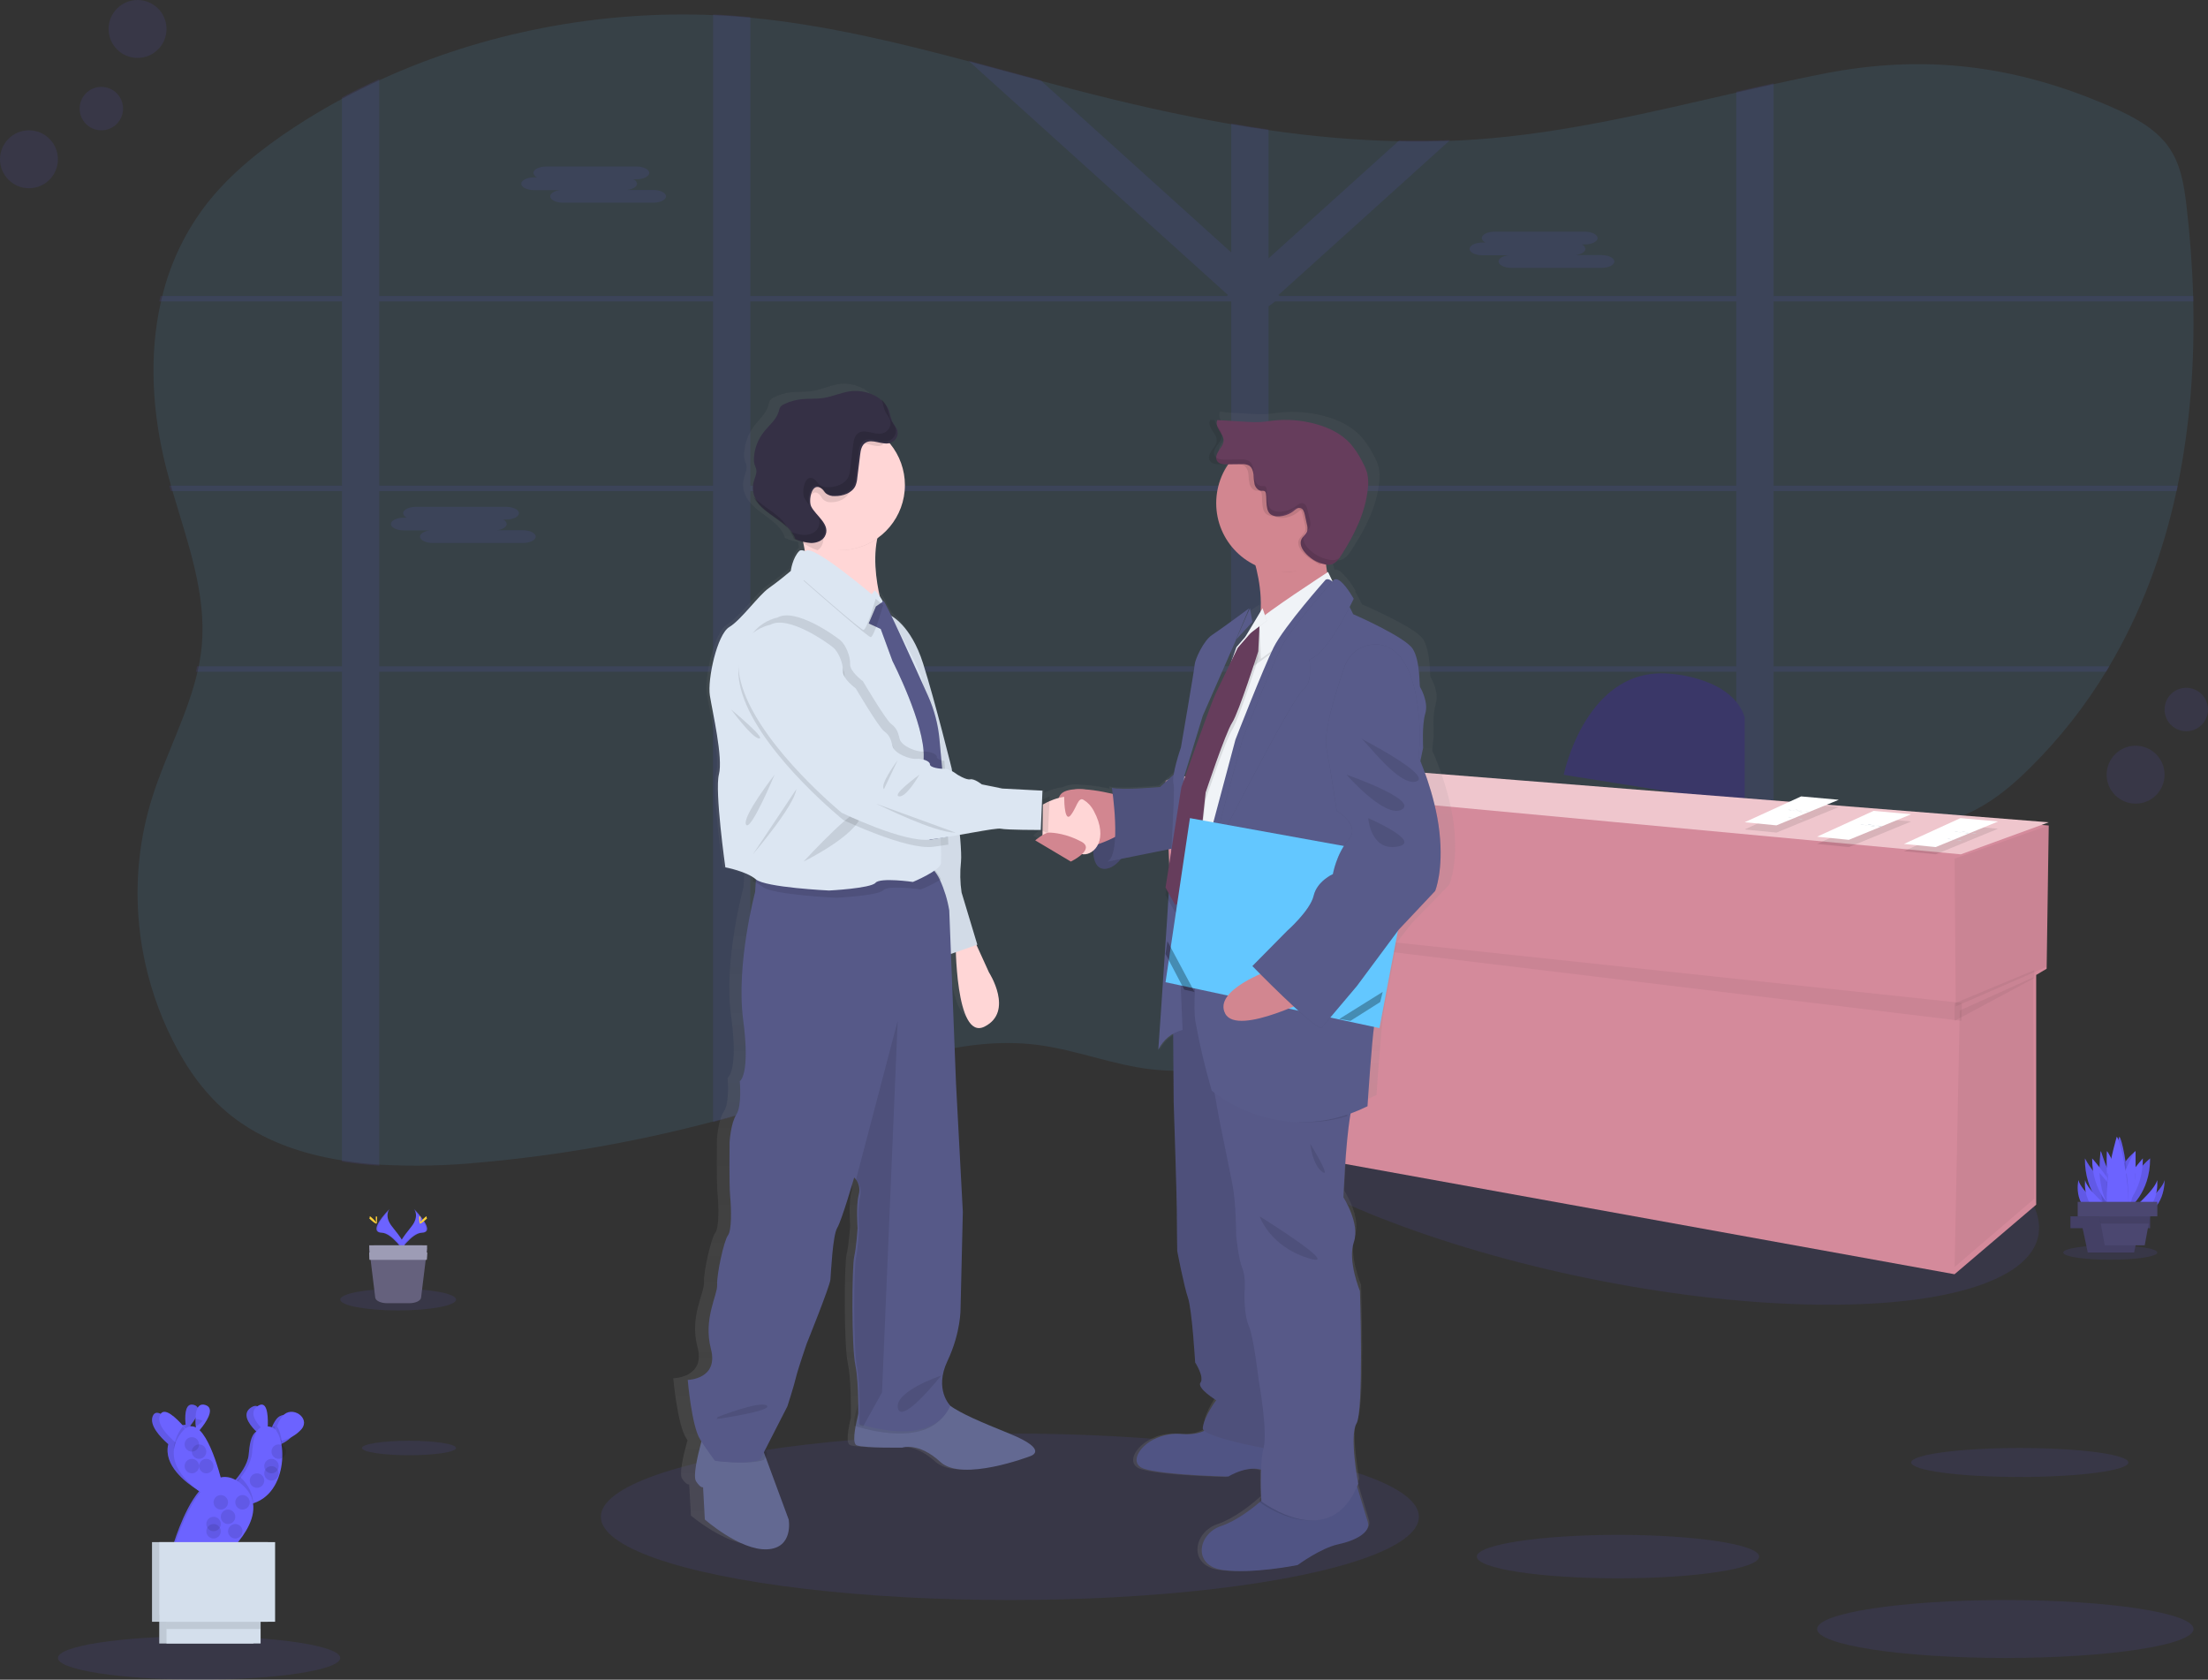 <?xml version="1.0" encoding="UTF-8"?>
<svg width="305px" height="232px" viewBox="0 0 305 232" version="1.1" xmlns="http://www.w3.org/2000/svg" xmlns:xlink="http://www.w3.org/1999/xlink">
    <rect x="0" y="0" width="305" height="232" fill="#333333" stroke="none"/>
    <title>s3-pic-right</title>
    <defs>
        <linearGradient x1="50.006%" y1="100.001%" x2="50.006%" y2="-0.003%" id="linearGradient-1">
            <stop stop-color="#808080" stop-opacity="0.25" offset="0%"></stop>
            <stop stop-color="#808080" stop-opacity="0.12" offset="54%"></stop>
            <stop stop-color="#808080" stop-opacity="0.1" offset="100%"></stop>
        </linearGradient>
    </defs>
    <g id="页面-1" stroke="none" stroke-width="1" fill="none" fill-rule="evenodd">
        <g id="首页" transform="translate(-1121, -2038)" fill-rule="nonzero">
            <g id="S3" transform="translate(474, 1849)">
                <g id="s3-pic-right" transform="translate(647, 189)">
                    <path d="M300.803,67.107 C300.75,67.356 300.699,67.606 300.641,67.853 C298.809,76.335 295.814,84.51 291.362,92.016 C291.214,92.266 291.066,92.515 290.915,92.765 C287.979,97.595 284.467,102.046 280.455,106.02 C278.237,108.219 275.818,110.308 272.941,111.814 C268.911,113.928 264.199,114.786 259.568,115.487 C254.758,116.219 249.882,116.83 245.019,117.489 C243.291,117.719 241.573,117.963 239.865,118.221 C235.167,118.92 230.503,119.727 225.95,120.798 C220.322,122.119 214.867,123.849 209.714,126.283 C209.302,126.47 208.895,126.668 208.493,126.878 C208.091,127.08 207.686,127.284 207.289,127.492 C206.893,127.699 206.502,127.907 206.113,128.12 C205.912,128.229 205.711,128.339 205.513,128.454 C205.315,128.569 205.119,128.67 204.926,128.782 C204.345,129.107 203.776,129.441 203.206,129.777 L203.183,129.791 C202.806,130.013 202.435,130.24 202.066,130.467 C199.96,131.751 197.899,133.092 195.838,134.441 L194.542,135.282 L192.533,136.586 C192.142,136.841 191.743,137.096 191.349,137.349 C191.07,137.534 190.79,137.719 190.486,137.909 C189.022,138.835 187.539,139.743 186.017,140.61 C185.657,140.817 185.294,141.025 184.928,141.227 C181.852,142.949 178.636,144.405 175.314,145.579 L175.269,145.596 C173.598,146.181 171.893,146.664 170.163,147.043 C169.166,147.261 168.166,147.441 167.155,147.578 C164.452,147.963 161.712,148.002 158.999,147.693 C153.673,147.074 148.681,145.021 143.358,144.328 C132.398,142.926 121.753,147.444 111.446,150.983 C108.912,151.852 106.359,152.666 103.788,153.425 C102.078,153.933 100.363,154.412 98.634,154.875 C88.042,157.684 77.231,159.588 66.318,160.564 C61.756,161.013 57.167,161.115 52.59,160.87 C50.85,160.764 49.129,160.59 47.439,160.309 C41.658,159.412 36.267,157.53 31.915,154.084 C28.351,151.255 25.801,147.567 23.86,143.709 C21.873,139.771 20.47,135.564 19.695,131.219 C19.589,130.627 19.494,130.033 19.416,129.438 C19.276,128.421 19.172,127.398 19.103,126.37 C18.727,120.89 19.379,115.387 21.025,110.148 C22.868,104.282 25.941,98.651 27.293,92.74 C27.349,92.489 27.402,92.24 27.452,91.991 C27.637,91.093 27.774,90.186 27.862,89.274 C28.552,82.011 25.907,74.93 23.832,67.827 C23.759,67.581 23.687,67.331 23.617,67.082 C23.394,66.293 23.179,65.505 22.975,64.718 C21.053,57.208 20.519,49.168 22.232,41.673 C22.285,41.423 22.349,41.174 22.41,40.927 C23.557,36.189 25.712,31.757 28.728,27.935 C31.935,23.897 36.144,20.535 40.641,17.582 C42.833,16.143 45.099,14.798 47.439,13.547 C49.115,12.65 50.832,11.8 52.59,10.998 C66.681,4.548 82.756,1.399 98.651,2.095 C99.489,2.131 100.327,2.176 101.165,2.238 C102.003,2.299 102.919,2.372 103.796,2.454 C114.036,3.452 123.999,5.861 133.892,8.494 C137.207,9.377 140.517,10.283 143.824,11.172 C145.296,11.564 146.765,11.957 148.237,12.338 C155.446,14.209 162.762,15.903 170.169,17.167 C171.884,17.464 173.601,17.736 175.319,17.98 C181.287,18.861 187.302,19.373 193.332,19.514 C195.677,19.561 198.022,19.54 200.368,19.453 C201.552,19.41 202.737,19.345 203.924,19.259 C216.171,18.393 228.009,15.493 239.865,12.784 C241.58,12.392 243.298,12.005 245.019,11.623 C247.276,11.124 249.532,10.642 251.8,10.196 C265.914,7.411 278.494,9.013 291.616,14.758 C294.599,16.062 297.58,17.638 299.406,20.086 C301.233,22.534 301.691,25.54 302.032,28.443 C302.515,32.576 302.831,36.763 302.951,40.972 C302.951,41.219 302.951,41.468 302.967,41.718 C303.157,50.22 302.526,58.804 300.803,67.107 Z" id="路径" fill="#63C7FF" opacity="0.1"></path>
                    <path d="M207.126,92.028 L206.203,92.028 L206.203,92.36 L206.203,92.778 L207.249,92.778 L207.126,92.028 Z M196.661,92.028 C196.66,92.035 196.66,92.041 196.661,92.048 C196.636,92.253 196.608,92.458 196.58,92.666 L196.58,92.722 L196.58,92.778 L204.576,92.778 L204.576,92.733 L205.135,92.028 L196.661,92.028 Z M175.232,92.028 L175.232,67.829 L184.43,67.829 C184.332,67.765 184.231,67.697 184.128,67.635 L183.994,67.548 L183.82,67.442 C183.72,67.383 183.619,67.324 183.513,67.268 C183.407,67.211 183.342,67.172 183.253,67.124 L183.191,67.091 L183.177,67.091 L175.232,67.091 L175.232,65.757 L175.017,65.841 L174.79,65.948 L174.773,65.948 L174.726,65.973 L174.583,66.049 L174.441,66.125 C174.301,66.2 174.161,66.285 174.021,66.372 L173.887,66.462 L173.607,66.641 C173.247,66.883 172.892,67.136 172.526,67.371 C172.433,67.43 172.341,67.489 172.246,67.543 C172.047,67.661 171.843,67.773 171.634,67.874 C171.544,67.919 171.458,67.958 171.354,67.995 L171.203,68.054 L171.063,68.102 L171.063,68.102 C170.735,68.216 170.399,68.305 170.057,68.366 L170.057,92.023 L156.265,92.023 C156.265,92.051 156.285,92.073 156.293,92.101 C156.369,92.326 156.444,92.548 156.517,92.772 L170.076,92.772 L170.076,118.71 C170.147,118.71 170.217,118.71 170.286,118.71 L170.529,118.724 L170.968,118.749 L171.67,118.833 L171.992,118.864 L172.341,118.901 L172.394,118.901 L173.012,118.977 L173.143,118.994 L173.443,119.036 L173.87,119.097 L173.87,119.097 L174.896,119.053 L174.896,119.053 L175.036,119.078 C175.092,119.078 175.151,119.095 175.209,119.106 L175.209,92.778 L196.552,92.778 L196.552,92.722 L196.552,92.666 C196.58,92.458 196.608,92.253 196.633,92.048 C196.632,92.041 196.632,92.035 196.633,92.028 L175.232,92.028 Z M207.126,92.028 L206.203,92.028 L206.203,92.36 L206.203,92.778 L207.249,92.778 L207.126,92.028 Z M196.085,92.028 C196.052,92.278 196.021,92.528 195.987,92.778 L204.903,92.778 L205.51,92.028 L196.085,92.028 Z M175.232,92.028 L175.232,67.829 L184.43,67.829 C184.332,67.765 184.231,67.697 184.128,67.635 L183.994,67.548 L183.82,67.442 C183.72,67.383 183.619,67.324 183.513,67.268 C183.407,67.211 183.342,67.172 183.253,67.124 L183.191,67.091 L183.172,67.091 L175.232,67.091 L175.232,65.757 L175.017,65.841 L174.79,65.948 L174.773,65.948 L174.726,65.973 L174.583,66.049 L174.441,66.125 C174.301,66.2 174.161,66.285 174.021,66.372 L173.887,66.462 L173.607,66.641 C173.247,66.883 172.892,67.136 172.526,67.371 C172.433,67.43 172.341,67.489 172.246,67.543 C172.047,67.661 171.843,67.773 171.634,67.874 C171.544,67.919 171.458,67.958 171.354,67.995 L171.203,68.054 L171.063,68.102 L171.063,68.102 C170.735,68.216 170.399,68.305 170.057,68.366 L170.057,92.023 L156.265,92.023 C156.265,92.051 156.285,92.073 156.293,92.101 C156.369,92.323 156.447,92.548 156.52,92.772 L170.076,92.772 L170.076,118.707 L170.286,118.707 L170.529,118.721 L170.968,118.746 L171.67,118.833 L171.992,118.864 L172.341,118.901 L172.394,118.901 L173.012,118.977 L173.143,118.994 L173.443,119.036 L173.87,119.097 L173.87,119.097 L174.896,119.053 L174.896,119.053 L175.036,119.078 C175.092,119.078 175.151,119.095 175.209,119.106 L175.209,92.778 L195.993,92.778 C196.027,92.528 196.057,92.278 196.091,92.028 L175.232,92.028 Z M244.997,41.636 L303,41.636 C303,41.386 303,41.136 302.983,40.889 L244.997,40.889 L244.997,11.509 C243.275,11.883 241.555,12.271 239.839,12.672 L239.839,40.889 L176.755,40.889 L176.596,40.746 L176.837,40.533 L176.837,40.533 L200.301,19.352 C197.953,19.442 195.605,19.463 193.259,19.414 L175.229,35.685 L175.229,17.884 C173.507,17.638 171.788,17.367 170.074,17.069 L170.074,34.865 L143.713,11.065 C140.402,10.175 137.09,9.268 133.771,8.383 L169.621,40.746 L169.461,40.889 L103.65,40.889 L103.65,2.359 C102.772,2.277 101.894,2.205 101.016,2.143 C100.177,2.081 99.339,2.037 98.5,2 L98.5,40.889 L52.387,40.889 L52.387,10.916 C50.646,11.718 48.928,12.569 47.232,13.469 L47.232,40.889 L22.179,40.889 C22.117,41.136 22.053,41.386 22,41.636 L47.232,41.636 L47.232,67.082 L23.387,67.082 C23.457,67.332 23.529,67.582 23.602,67.829 L47.232,67.829 L47.232,92.028 L27.225,92.028 C27.175,92.277 27.122,92.527 27.066,92.778 L47.232,92.778 L47.232,160.438 C48.909,160.7 50.645,160.882 52.387,161 L52.387,92.778 L98.491,92.778 L98.491,154.99 C100.222,154.527 101.939,154.047 103.65,153.538 L103.65,92.778 L170.076,92.778 L170.076,147.133 C171.808,146.754 173.514,146.27 175.187,145.684 L175.232,145.667 L175.232,92.778 L239.839,92.778 L239.839,118.272 C241.553,118.019 243.273,117.777 244.997,117.544 L244.997,92.778 L290.936,92.778 C291.087,92.528 291.236,92.278 291.384,92.028 L244.997,92.028 L244.997,67.829 L300.671,67.829 C300.73,67.582 300.78,67.332 300.833,67.082 L244.997,67.082 L244.997,41.636 Z M52.387,41.636 L98.491,41.636 L98.491,67.082 L52.387,67.082 L52.387,41.636 Z M52.387,92.028 L52.387,67.829 L98.491,67.829 L98.491,92.028 L52.387,92.028 Z M103.65,41.636 L170.076,41.636 L170.076,67.082 L103.65,67.082 L103.65,41.636 Z M103.65,92.028 L103.65,67.829 L170.076,67.829 L170.076,92.028 L103.65,92.028 Z M239.839,92.028 L175.232,92.028 L175.232,67.829 L239.839,67.829 L239.839,92.028 Z M239.839,67.082 L175.232,67.082 L175.232,42.319 L176.138,41.636 L239.839,41.636 L239.839,67.082 Z M196.661,92.028 C196.66,92.035 196.66,92.041 196.661,92.048 C196.636,92.253 196.608,92.458 196.58,92.666 L196.58,92.722 L196.58,92.778 L204.576,92.778 L204.576,92.733 L205.135,92.028 L196.661,92.028 Z M207.126,92.028 L206.203,92.028 L206.203,92.36 L206.203,92.778 L207.249,92.778 L207.126,92.028 Z M175.232,92.028 L175.232,67.829 L184.43,67.829 C184.332,67.765 184.231,67.697 184.128,67.635 L183.994,67.548 L183.82,67.442 C183.72,67.383 183.619,67.324 183.513,67.268 C183.407,67.211 183.342,67.172 183.253,67.124 L183.191,67.091 L183.177,67.091 L175.232,67.091 L175.232,65.757 L175.017,65.841 L174.79,65.948 L174.773,65.948 L174.726,65.973 L174.583,66.049 L174.441,66.125 C174.301,66.2 174.161,66.285 174.021,66.372 L173.887,66.462 L173.607,66.641 C173.247,66.883 172.892,67.136 172.526,67.371 C172.433,67.43 172.341,67.489 172.246,67.543 C172.047,67.661 171.843,67.773 171.634,67.874 C171.544,67.919 171.458,67.958 171.354,67.995 L171.203,68.054 L171.063,68.102 L171.063,68.102 C170.735,68.216 170.399,68.305 170.057,68.366 L170.057,92.023 L156.265,92.023 C156.265,92.051 156.285,92.073 156.293,92.101 C156.369,92.326 156.444,92.548 156.517,92.772 L170.076,92.772 L170.076,118.71 C170.147,118.71 170.217,118.71 170.286,118.71 L170.529,118.724 L170.968,118.749 L171.67,118.833 L171.992,118.864 L172.341,118.901 L172.394,118.901 L173.012,118.977 L173.143,118.994 L173.443,119.036 L173.87,119.097 L173.87,119.097 L174.896,119.053 L174.896,119.053 L175.036,119.078 C175.092,119.078 175.151,119.095 175.209,119.106 L175.209,92.778 L196.552,92.778 L196.552,92.722 L196.552,92.666 C196.58,92.458 196.608,92.253 196.633,92.048 C196.632,92.041 196.632,92.035 196.633,92.028 L175.232,92.028 Z" id="形状" fill="#6C63FF" opacity="0.1"></path>
                    <path d="M73.776,24.498 L74.192,24.498 C73.913,24.391 73.718,24.156 73.682,23.883 L73.682,23.883 C73.682,23.396 74.483,23 75.461,23 L87.907,23 C88.885,23 89.683,23.396 89.683,23.883 L89.683,23.883 C89.683,24.366 88.885,24.765 87.907,24.765 L87.491,24.765 C87.771,24.871 87.966,25.105 88.001,25.378 C88.001,25.793 87.418,26.142 86.641,26.235 L90.224,26.235 C91.2,26.235 92,26.631 92,27.117 C92,27.604 91.2,28 90.224,28 L77.775,28 C76.8,28 75.999,27.601 75.999,27.117 C75.999,26.702 76.582,26.356 77.359,26.261 L73.776,26.261 C72.798,26.261 72,25.865 72,25.378 C72,24.892 72.798,24.498 73.776,24.498 Z" id="路径" fill="#6C63FF" opacity="0.1"></path>
                    <path d="M204.776,33.498 L205.192,33.498 C204.914,33.39 204.72,33.155 204.685,32.883 L204.685,32.883 C204.685,32.396 205.483,32 206.461,32 L218.907,32 C219.885,32 220.686,32.396 220.686,32.883 L220.686,32.883 C220.686,33.366 219.885,33.763 218.907,33.763 L218.494,33.763 C218.772,33.871 218.965,34.106 219.001,34.378 C219.001,34.793 218.418,35.142 217.641,35.235 L221.224,35.235 C222.202,35.235 223,35.631 223,36.117 C223,36.604 222.202,37 221.224,37 L208.778,37 C207.8,37 206.999,36.601 206.999,36.117 C206.999,35.702 207.582,35.354 208.359,35.261 L204.776,35.261 C203.8,35.261 203,34.865 203,34.378 C203,33.892 203.8,33.498 204.776,33.498 Z" id="路径" fill="#6C63FF" opacity="0.1"></path>
                    <path d="M55.778,71.498 L56.192,71.498 C55.913,71.391 55.72,71.156 55.685,70.883 L55.685,70.883 C55.685,70.399 56.485,70 57.46,70 L69.908,70 C70.883,70 71.683,70.399 71.683,70.883 L71.683,70.883 C71.683,71.369 70.883,71.765 69.908,71.765 L69.492,71.765 C69.771,71.871 69.965,72.106 69.998,72.378 C69.998,72.793 69.416,73.142 68.639,73.235 L72.222,73.235 C73.2,73.235 74,73.634 74,74.117 C74,74.601 73.2,75 72.222,75 L59.789,75 C58.811,75 58.013,74.604 58.013,74.117 C58.013,73.705 58.595,73.356 59.373,73.261 L55.778,73.261 C54.8,73.261 54,72.865 54,72.378 C54,71.892 54.812,71.498 55.778,71.498 Z" id="路径" fill="#6C63FF" opacity="0.1"></path>
                    <ellipse id="椭圆形" fill="#6C63FF" opacity="0.1" transform="translate(223.052, 158.763) rotate(-78.45) translate(-223.052, -158.763) " cx="223.052" cy="158.763" rx="18.178" ry="59.712"></ellipse>
                    <path d="M216,107.02 C216,107.02 219.125,91.671 231.058,93.093 C231.058,93.093 239.304,93.66 241,99.061 L241,111 L216,107.02 Z" id="路径" fill="#3A3768"></path>
                    <polygon id="路径" fill="#D48A9B" points="283 114.023 174.876 105 161 107.911 161.867 127.406 162.812 127.522 163.889 156.797 269.988 176 281.266 166.397 281.266 134.661 282.709 133.808"></polygon>
                    <polygon id="路径" fill="#000000" opacity="0.05" points="283 114 282.689 133.54 270.156 139 270 118.596"></polygon>
                    <polygon id="路径" fill="#000000" opacity="0.05" points="280.861 135 281 165.571 270 175 270.707 139.572"></polygon>
                    <polygon id="路径" fill="#000000" opacity="0.05" points="163.081 127.973 270.944 141 271 138.528 163 127"></polygon>
                    <polygon id="路径" fill="#000000" opacity="0.05" points="281 135.1 281 134 270 138.573 270 141"></polygon>
                    <polygon id="路径" fill="#EFC6CD" points="161 107.767 174.876 105 283 113.577 270.858 118"></polygon>
                    <polygon id="路径" fill="#000000" opacity="0.1" points="270.803 114 276 114.466 267.386 118 263 117.568"></polygon>
                    <polygon id="路径" fill="#FFFFFF" points="270.803 113 276 113.465 267.386 117 263 116.565"></polygon>
                    <path d="M271,114.866 C271.232,114.777 271.476,114.948 271.723,114.99 C271.866,115.015 272.011,114.99 272.153,115.015 C272.44,115.048 272.725,115.222 273,115.135" id="路径" fill="#D3DAE1"></path>
                    <path d="M270,114.867 C270.229,114.777 270.476,114.945 270.723,114.99 C270.866,115.012 271.011,114.99 271.153,115.012 C271.44,115.049 271.725,115.222 272,115.135" id="路径" fill="#D3DAE1"></path>
                    <path d="M269,115.867 C269.232,115.778 269.479,115.946 269.726,115.988 C269.866,116.013 270.014,115.988 270.153,116.013 C270.444,116.049 270.728,116.223 271,116.133" id="路径" fill="#D3DAE1"></path>
                    <polygon id="路径" fill="#000000" opacity="0.1" points="248.803 111 254 111.469 245.386 115 241 114.565"></polygon>
                    <polygon id="路径" fill="#FFFFFF" points="248.803 110 254 110.466 245.386 114 241 113.568"></polygon>
                    <path d="M248,111.867 C248.232,111.777 248.476,111.945 248.723,111.99 C248.866,112.012 249.011,111.99 249.153,112.012 C249.44,112.049 249.725,112.222 250,112.135" id="路径" fill="#D3DAE1"></path>
                    <path d="M247,111.867 C247.229,111.778 247.476,111.946 247.723,111.988 C247.866,112.013 248.011,111.988 248.153,112.013 C248.44,112.049 248.725,112.223 249,112.133" id="路径" fill="#D3DAE1"></path>
                    <path d="M247,112.866 C247.232,112.776 247.479,112.947 247.726,112.989 C247.866,113.014 248.014,112.989 248.153,113.014 C248.444,113.048 248.728,113.224 249,113.135" id="路径" fill="#D3DAE1"></path>
                    <polygon id="路径" fill="#000000" opacity="0.1" points="258.801 113 264 113.465 255.388 117 251 116.565"></polygon>
                    <polygon id="路径" fill="#FFFFFF" points="258.801 112 264 112.466 255.388 116 251 115.564"></polygon>
                    <path d="M258,113.867 C258.232,113.778 258.479,113.946 258.726,113.988 C258.866,114.013 259.011,113.988 259.153,114.013 C259.44,114.047 259.728,114.223 260,114.133" id="路径" fill="#D3DAE1"></path>
                    <path d="M258,113.866 C258.232,113.776 258.479,113.947 258.726,113.989 C258.866,114.014 259.011,113.989 259.153,114.014 C259.44,114.048 259.728,114.224 260,114.135" id="路径" fill="#D3DAE1"></path>
                    <path d="M257,113.867 C257.229,113.777 257.476,113.945 257.723,113.99 C257.866,114.012 258.011,113.99 258.153,114.012 C258.44,114.049 258.725,114.222 259,114.135" id="路径" fill="#D3DAE1"></path>
                    <ellipse id="椭圆形" fill="#6C63FF" opacity="0.1" cx="139.5" cy="209.5" rx="56.5" ry="11.5"></ellipse>
                    <path d="M200.831,114.068 C200.229,108.751 197.843,103.678 197.843,103.678 L198.025,101.886 C198.025,101.886 198.064,100.989 198.005,99.645 C198.012,98.805 198.121,97.97 198.332,97.157 C198.82,95.603 197.721,93.692 197.598,93.516 C197.475,93.339 197.659,89.93 196.56,88.258 C195.461,86.586 188.14,83.477 188.14,83.477 C188.14,83.477 187.746,82.65 187.191,81.684 L187.241,81.586 C186.787,80.759 186.224,79.996 185.567,79.32 C185.118,78.838 184.686,78.563 184.337,78.698 C184.195,78.233 184.087,77.758 184.013,77.278 C184.086,77.297 184.161,77.317 184.234,77.331 C184.536,77.401 184.849,77.409 185.154,77.353 C185.835,77.199 186.287,76.586 186.667,76.009 C188.558,73.124 190.188,69.958 190.52,66.544 C190.609,65.847 190.576,65.14 190.422,64.454 C190.265,63.921 190.046,63.409 189.769,62.927 C189.28,61.94 188.661,61.023 187.928,60.202 C186.625,58.824 184.828,57.981 182.981,57.482 C180.9,56.92 178.733,56.758 176.592,57.003 C176.034,57.067 175.476,57.16 174.918,57.196 C174.21,57.228 173.501,57.215 172.795,57.16 L169.142,56.947 L169.126,56.891 L168.517,56.855 C168.278,57.334 168.517,57.902 168.816,58.35 C169.115,58.799 169.458,59.266 169.433,59.796 C169.407,60.325 169.025,60.751 168.727,61.196 C168.428,61.642 168.202,62.224 168.501,62.661 C168.543,62.722 168.592,62.776 168.649,62.824 C168.964,63.152 169.514,63.188 169.991,63.182 L170.074,63.182 C168.873,64.771 168.223,66.711 168.225,68.706 C168.241,72.181 170.188,75.357 173.272,76.936 C173.325,77.118 173.378,77.306 173.428,77.496 C173.981,79.464 174.179,81.515 174.014,83.552 L173.95,83.692 L173.911,83.544 C173.911,83.544 169.608,86.474 168.331,87.25 C167.053,88.026 165.769,90.656 165.708,91.373 C165.647,92.09 163.632,102.905 163.632,102.905 C163.223,103.995 162.885,105.11 162.622,106.244 L160.053,108.51 C160.053,108.51 154.752,108.989 153.217,108.631 L153.262,108.928 C151.908,108.618 150.53,108.43 149.144,108.368 C148.386,108.27 147.617,108.373 146.912,108.667 L146.859,108.693 L146.817,108.712 C146.009,108.823 145.22,109.045 144.473,109.373 C144.384,109.41 144.303,109.446 144.225,109.482 L144.242,109.116 L138.505,108.819 L135.576,108.222 C135.576,108.222 134.538,107.382 133.927,107.505 C133.316,107.628 132.035,106.788 132.035,106.788 C131.743,106.558 131.427,106.361 131.092,106.2 C130.994,105.522 130.933,105.11 130.933,105.11 C130.933,105.11 128.654,96.029 126.946,90.69 C125.802,87.124 124.156,85.367 123.185,84.603 C122.753,83.846 122.468,83.359 122.468,83.359 C122.281,82.704 121.255,81.227 120.992,81.191 C120.95,81.124 120.92,81.09 120.903,81.09 C120.847,81.084 120.79,81.093 120.738,81.115 C120.258,78.718 119.979,75.712 120.713,73.093 C122.747,71.415 123.928,68.912 123.933,66.269 C123.933,66.23 123.933,66.191 123.933,66.152 C123.933,66.112 123.933,66.07 123.933,66.031 C123.932,63.949 123.198,61.935 121.86,60.345 L121.765,60.238 C121.79,60.22 121.815,60.201 121.838,60.18 C122.265,59.832 122.467,59.277 122.365,58.734 C122.239,58.196 121.821,57.773 121.606,57.264 C121.477,56.871 121.374,56.471 121.296,56.065 C121.132,55.488 120.83,54.96 120.418,54.527 L120.459,54.639 C119.366,53.404 117.485,52.79 115.792,53.065 C114.533,53.266 113.362,53.855 112.098,54.037 C111.191,54.166 110.267,54.081 109.355,54.174 C108.509,54.261 107.685,54.5 106.922,54.88 C106.723,54.965 106.546,55.095 106.406,55.261 C106.276,55.482 106.189,55.727 106.149,55.981 C105.84,57.115 104.858,57.925 104.146,58.871 C103.333,59.953 102.863,61.255 102.796,62.608 C102.768,62.952 102.801,63.298 102.893,63.631 C102.955,63.829 103.05,64.017 103.094,64.219 C103.234,64.835 102.913,65.449 102.757,66.059 C102.56,66.838 102.63,67.661 102.955,68.395 C104.057,70.872 107.676,71.698 108.429,74.297 C109.005,74.563 109.614,74.752 110.24,74.858 C110.29,75.115 110.334,75.376 110.371,75.639 C110.354,75.646 110.338,75.656 110.323,75.667 C109.347,76.622 109.104,78.468 109.104,78.468 L108.987,78.563 C108.588,78.894 107.224,80.003 105.99,80.858 C104.526,81.874 102.084,85.281 100.377,86.297 C98.669,87.314 97.263,93.58 97.631,95.858 C98,98.135 99.523,104.522 98.912,106.852 C98.301,109.183 99.827,119.819 99.827,119.819 C100.851,120.014 101.853,120.313 102.818,120.709 L102.787,121.174 L102.695,122.575 C102.695,122.575 99.93,132.614 100.988,140.343 C102.045,148.071 100.5,148.867 100.5,148.867 C100.5,148.867 100.823,152.292 100.011,153.488 C99.199,154.684 99.035,157.312 99.035,157.312 C99.035,157.312 98.954,163.208 99.116,164.875 C99.278,166.542 99.358,169.578 98.789,170.295 C98.22,171.012 97.163,175.71 97.244,177.144 C97.325,178.578 95.21,181.847 96.348,186.068 C97.486,190.29 93,190.371 93,190.371 C93,190.371 93.572,196.814 94.791,198.657 L94.97,198.92 C94.939,199.027 94.908,199.139 94.875,199.259 C94.415,200.94 93.784,203.592 94.222,204.234 C94.872,205.192 95.199,205.029 95.199,205.029 L95.441,209.332 C95.441,209.332 100.324,213.475 104.068,213.318 C107.812,213.161 107.078,209.332 107.078,209.332 L103.889,201.029 L103.781,200.749 L107.324,194.026 C107.324,194.026 108.3,191.08 108.543,190.043 C108.786,189.007 110.111,185.335 110.111,185.335 C110.111,185.335 113.459,177.368 113.529,176.41 C113.599,175.452 113.855,170.278 114.505,169.239 C115.156,168.2 116.947,162.236 116.947,162.236 L116.991,162.276 C117.611,162.886 117.844,163.79 117.6,164.626 C117.189,166.138 117.435,169.245 117.435,169.245 C117.435,169.245 117.273,171.875 116.947,173.231 C116.62,174.587 116.542,185.659 117.111,188.287 C117.566,190.391 117.552,194.329 117.53,195.819 C117.148,197.402 116.813,199.368 117.435,199.601 C118.495,200.001 123.866,199.92 123.866,199.92 C123.866,199.92 126.143,199.122 129.237,201.912 C132.331,204.702 141.848,201.116 141.848,201.116 C141.848,201.116 144.777,200.318 138.999,198.01 C134.967,196.399 132.364,195.326 130.662,194.178 C130.702,194.102 130.743,194.026 130.78,193.945 C130.78,193.945 128.419,191.704 130.372,187.732 C132.325,183.76 132.244,180.402 132.244,180.402 L132.571,167.015 L131.594,149.245 L130.838,130.595 L130.972,130.55 C131.101,133.978 131.767,142.141 135.258,140.558 C139.652,138.567 135.908,133.387 135.908,133.387 L133.935,129.527 L134.524,129.326 L132.317,122.166 C132.105,120.769 132.077,119.349 132.233,117.945 C132.277,117.123 132.26,116.299 132.183,115.48 C135.074,114.973 137.841,114.435 138.338,114.558 C138.924,114.701 142.202,114.729 143.491,114.735 C143.07,115.065 142.732,115.393 142.732,115.393 L147.98,118.939 C147.98,118.939 149.76,117.962 150.131,116.925 C150.496,116.832 150.833,116.652 151.113,116.398 C151.169,117.623 151.493,118.948 152.62,118.978 C152.902,118.984 153.182,118.929 153.44,118.816 L162.022,117.11 L161.286,121.729 L161.799,122.645 C161.54,126.541 161.241,130.679 160.979,134.317 L160.859,135.113 L160.92,135.127 C160.513,140.729 160.186,144.973 160.186,144.973 C160.667,144.053 161.413,143.301 162.326,142.813 L162.382,151.127 C162.382,151.127 162.812,164.273 162.812,166.066 C162.812,167.858 162.87,171.861 162.87,171.861 C162.87,171.861 163.788,176.76 164.335,178.374 C164.882,179.987 165.312,187.337 165.312,187.337 C165.312,187.337 166.595,189.368 166.046,190.139 C165.496,190.909 168.183,192.587 168.183,192.587 C168.183,192.587 166.472,194.917 166.35,196.472 C166.336,196.651 166.511,196.842 166.83,197.032 C166.729,197.113 166.626,197.195 166.511,197.273 C165.719,197.805 164.558,198.175 162.812,198.024 C158.049,197.604 154.693,202.027 157.622,202.923 C160.552,203.819 169.341,203.999 169.341,203.999 C169.341,203.999 172.002,202.332 174.084,203.083 C174.053,204.836 174.139,206.444 174.153,206.657 L174.128,206.676 C172.884,207.797 170.501,209.724 168.174,210.511 C164.826,211.646 164.084,216.248 168.417,216.845 C172.75,217.441 179.097,216.128 179.097,216.128 C179.097,216.128 182.392,213.679 184.895,213.141 C187.398,212.604 189.535,211.408 189.108,209.973 C188.829,209.057 188.112,206.657 187.626,205.043 C187.598,204.946 187.571,204.853 187.543,204.763 C187.618,204.595 187.693,204.422 187.763,204.242 C187.763,204.242 186.482,197.55 187.52,195.878 C188.558,194.206 188.009,177.472 188.009,177.472 C188.009,177.472 186.237,173.231 187.155,170.662 C188.073,168.094 185.69,164.446 185.69,164.446 C185.69,164.446 185.95,157.138 186.647,153.065 C186.679,152.892 186.709,152.724 186.739,152.561 C187.907,152.213 189.045,151.772 190.143,151.242 C190.143,151.242 190.754,142.037 191.119,139.948 C191.156,139.752 191.206,139.435 191.267,139.023 L191.546,137.547 L191.546,137.547 L191.876,135.866 L191.876,135.866 L192.992,130.138 L195.006,127.522 L200.195,122.2 C200.195,122.2 201.443,119.387 200.831,114.068 Z M120.803,81.202 L120.763,81.23 C120.758,81.21 120.753,81.189 120.75,81.169 C120.766,81.182 120.784,81.193 120.803,81.202 L120.803,81.202 Z M172.075,87.726 L171.874,88.166 L172.608,87.432 L171.612,88.552 L171.946,87.846 L172.075,87.726 Z M167.12,98.006 C166.927,98.519 166.721,99.073 166.506,99.65 L166.899,98.471 L167.12,98.006 Z" id="形状" fill="url(#linearGradient-1)"></path>
                    <path d="M151.112,115.654 C151.112,115.654 150.414,119.944 152.508,119.999 C154.601,120.055 156,116.691 156,116.691 L155.145,114 L151.112,115.654 Z" id="路径" fill="#585B8A"></path>
                    <path d="M151.112,115.654 C151.112,115.654 150.414,119.944 152.508,119.999 C154.601,120.055 156,116.691 156,116.691 L155.145,114 L151.112,115.654 Z" id="路径" fill="#000000" opacity="0.2"></path>
                    <path d="M105.948,213.995 C102.221,214.161 97.361,209.874 97.361,209.874 L97.119,205.422 C97.119,205.422 96.797,205.587 96.147,204.598 C95.711,203.934 96.338,201.182 96.797,199.45 C97.019,198.603 97.201,198 97.201,198 L105.378,200.227 L105.768,201.28 L108.942,209.871 C108.942,209.871 109.672,213.83 105.948,213.995 Z" id="路径" fill="#636992"></path>
                    <path d="M142.27,201.143 C142.27,201.143 132.933,204.726 129.914,201.938 C126.895,199.151 124.646,199.947 124.646,199.947 C124.646,199.947 119.378,200.028 118.339,199.627 C117.727,199.395 118.058,197.403 118.44,195.817 C118.698,194.722 118.979,193.817 118.979,193.817 C118.979,193.817 128.156,190.711 129.594,192.621 C130.026,193.182 130.542,193.674 131.124,194.078 C132.787,195.277 135.384,196.364 139.492,198.036 C145.142,200.344 142.27,201.143 142.27,201.143 Z" id="路径" fill="#636992"></path>
                    <path d="M134.195,129 L136.616,134.316 C136.616,134.316 140.1,139.716 136.012,141.791 C131.923,143.865 132,129.833 132,129.833 L134.195,129 Z" id="路径" fill="#FFD6D6"></path>
                    <path d="M123,85 C123,85 125.819,86.282 127.511,91.645 C129.203,97.009 131.458,106.139 131.458,106.139 C131.458,106.139 132.988,116.467 132.745,119.03 C132.589,120.442 132.617,121.868 132.827,123.273 L135,130.479 L130.651,132 L123.966,106.539 L123,85 Z" id="路径" fill="#DCE6F2"></path>
                    <path d="M123,85 C123,85 125.819,86.282 127.511,91.645 C129.203,97.009 131.458,106.139 131.458,106.139 C131.458,106.139 132.988,116.467 132.745,119.03 C132.589,120.442 132.617,121.868 132.827,123.273 L135,130.479 L130.651,132 L123.966,106.539 L123,85 Z" id="路径" fill="#000000" opacity="0.05"></path>
                    <path d="M105.609,199.925 L106,200.836 L105.52,201.641 C103.653,202.354 99.027,201.784 99.027,201.784 C99.027,201.784 98.171,200.828 97,199.255 C97.223,198.522 97.405,198 97.405,198 L105.609,199.925 Z" id="路径" fill="#000000" opacity="0.1"></path>
                    <path d="M131,194.451 C128.672,199.707 120.76,197.756 118.562,197.098 C118.199,196.989 118,196.916 118,196.916 C118,196.916 118.014,196.488 118.02,195.814 C118.278,194.719 118.559,193.816 118.559,193.816 C118.559,193.816 127.735,190.712 129.172,192.621 C129.604,193.181 130.12,193.672 130.702,194.076 C130.79,194.209 130.89,194.335 131,194.451 Z" id="路径" fill="#000000" opacity="0.1"></path>
                    <path d="M130.877,187.982 C129.002,191.939 131.27,194.16 131.27,194.16 C128.991,199.389 121.243,197.45 119.09,196.793 C118.735,196.687 118.54,196.614 118.54,196.614 C118.54,196.614 118.696,191.148 118.149,188.534 C117.602,185.92 117.679,174.914 117.992,173.569 C118.306,172.223 118.46,169.606 118.46,169.606 C118.46,169.606 118.226,166.519 118.617,165.015 C118.856,164.187 118.633,163.293 118.034,162.68 L117.992,162.638 C117.992,162.638 116.274,168.578 115.647,169.604 C115.02,170.629 114.789,175.781 114.709,176.731 C114.63,177.681 111.426,185.603 111.426,185.603 C111.426,185.603 110.178,189.244 109.944,190.273 C109.711,191.301 108.77,194.235 108.77,194.235 L105.003,201.602 C103.205,202.393 98.751,201.761 98.751,201.761 C98.751,201.761 97.893,200.646 96.719,198.829 C95.544,197.013 95,190.596 95,190.596 C95,190.596 99.298,190.515 98.203,186.319 C97.109,182.123 99.141,178.874 99.064,177.447 C98.987,176.021 100.002,171.351 100.549,170.637 C101.096,169.924 101.016,166.915 100.859,165.251 C100.703,163.588 100.782,157.728 100.782,157.728 C100.782,157.728 100.939,155.115 101.72,153.928 C102.501,152.741 102.19,149.333 102.19,149.333 C102.19,149.333 103.672,148.542 102.658,140.86 C101.643,133.178 104.308,123.2 104.308,123.2 L104.398,121.807 L104.541,119.55 C104.541,119.55 126.893,118.124 128.691,119.865 C129.161,120.348 129.547,120.909 129.832,121.523 C130.448,122.863 130.882,124.281 131.125,125.739 L132.062,149.734 L133,167.394 L132.687,180.699 C132.687,180.699 132.755,184.02 130.877,187.982 Z" id="路径" fill="#565988"></path>
                    <path d="M124,141 L121.836,192.322 L119.238,197 C118.911,196.894 118.731,196.822 118.731,196.822 C118.731,196.822 118.876,191.372 118.371,188.766 C117.866,186.16 117.937,175.187 118.226,173.845 C118.515,172.503 118.657,169.895 118.657,169.895 C118.657,169.895 118.442,166.816 118.802,165.316 C119.023,164.491 118.817,163.599 118.264,162.988 L118.3,162.71 L124,141 Z" id="路径" fill="#000000" opacity="0.1"></path>
                    <path d="M99.148,195.713 C99.148,195.713 105.024,193.41 105.927,194.145 C106.831,194.879 99,196 99,196 L99.148,195.713 Z" id="路径" fill="#000000" opacity="0.1"></path>
                    <path d="M130,190 C129.752,190.081 123.458,192.237 124.038,194.529 C124.618,196.822 130,190 130,190 Z" id="路径" fill="#000000" opacity="0.1"></path>
                    <path d="M110,71.908 C110,71.908 112.037,76.763 110.959,79.251 C109.882,81.74 122.593,86 122.593,86 C122.593,86 118.876,76.527 122.475,71.197 C126.073,65.868 110,71.908 110,71.908 Z" id="路径" fill="#FFD6D6"></path>
                    <path d="M184.869,213.297 C182.446,213.813 179.256,216.163 179.256,216.163 C179.256,216.163 173.11,217.423 168.913,216.851 C164.716,216.278 165.428,211.864 168.677,210.775 C170.931,210.022 173.24,208.164 174.446,207.1 C174.978,206.624 175.294,206.293 175.294,206.293 L187.057,204 C187.057,204 187.248,204.637 187.514,205.516 C187.985,207.068 188.681,209.369 188.947,210.245 C189.36,211.635 187.292,212.781 184.869,213.297 Z" id="路径" fill="#505484"></path>
                    <path d="M182,203.881 C182,203.881 176.926,204.41 174.813,203.236 C172.699,202.062 169.68,203.942 169.68,203.942 C169.68,203.942 160.982,203.765 158.084,202.883 C155.186,202.001 158.506,197.646 163.218,198.065 C164.934,198.217 166.096,197.85 166.881,197.326 C167.7,196.78 168.272,195.946 168.476,195 L178.674,195.587 L180.091,199.104 L182,203.881 Z" id="路径" fill="#505484"></path>
                    <path d="M180,201 C180,201 168.471,199.018 167,197.445 C167.797,196.871 168.353,195.995 168.551,195 L178.471,195.617 L179.848,199.314 L180,201 Z" id="路径" fill="#000000" opacity="0.1"></path>
                    <path d="M162,134.772 L162.125,152.174 C162.125,152.174 162.557,165.243 162.557,167.026 C162.557,168.81 162.618,172.786 162.618,172.786 C162.618,172.786 163.547,177.657 164.104,179.262 C164.661,180.867 165.093,188.179 165.093,188.179 C165.093,188.179 166.393,190.199 165.836,190.966 C165.279,191.732 168.001,193.401 168.001,193.401 C168.001,193.401 166.26,195.719 166.147,197.263 C166.034,198.807 180,201 180,201 L174.559,147.423 L170.227,134 L162,134.772 Z" id="路径" fill="#575988"></path>
                    <path d="M162,134.772 L162.125,152.174 C162.125,152.174 162.557,165.243 162.557,167.026 C162.557,168.81 162.618,172.786 162.618,172.786 C162.618,172.786 163.547,177.657 164.104,179.262 C164.661,180.867 165.093,188.179 165.093,188.179 C165.093,188.179 166.393,190.199 165.836,190.966 C165.279,191.732 168.001,193.401 168.001,193.401 C168.001,193.401 166.26,195.719 166.147,197.263 C166.034,198.807 180,201 180,201 L174.559,147.423 L170.227,134 L162,134.772 Z" id="路径" fill="#000000" opacity="0.1"></path>
                    <path d="M187,205.503 C183.158,214.278 174.022,207.506 174.022,207.506 C174.022,207.506 174.022,207.337 174,207.046 C174.529,206.579 174.844,206.254 174.844,206.254 L186.545,204 C186.545,204 186.735,204.639 187,205.503 Z" id="路径" fill="#000000" opacity="0.1"></path>
                    <path d="M187.618,204.93 C183.778,214.682 174.242,207.365 174.242,207.365 C174.242,207.365 173.941,202.316 174.544,200 C175.146,197.685 173.882,190.733 173.882,190.733 C173.882,190.733 173.162,184.555 172.504,183.131 C171.845,181.707 171.904,178.854 171.904,178.617 C171.904,178.38 172.144,176.477 171.603,175.17 C171.063,173.864 170.759,170.656 170.759,170.656 C170.759,170.656 170.759,166.142 170.219,163.47 L168.359,154.275 L165,135.444 L166.049,135.266 L184.852,132 C184.852,132 188.392,149.833 187.19,151.661 C186.932,152.062 186.704,152.94 186.515,154.071 C185.829,158.117 185.573,165.382 185.573,165.382 C185.573,165.382 187.911,169.004 187.013,171.559 C186.116,174.114 187.857,178.33 187.857,178.33 C187.857,178.33 188.397,194.963 187.376,196.626 C186.355,198.29 187.618,204.93 187.618,204.93 Z" id="路径" fill="#575988"></path>
                    <path d="M185,83.187 C185,83.187 169.19,95.396 172.752,89.29 C174.672,86.002 174.319,81.815 173.567,78.653 C173.187,77.045 172.662,75.483 172,73.988 C172,73.988 185.434,67.722 183.652,73.338 C183.235,74.646 183.058,76.032 183.13,77.416 C183.237,79.496 183.886,81.499 185,83.187 L185,83.187 Z" id="路径" fill="#D28690"></path>
                    <path d="M154.719,109.909 C154.719,109.909 147.598,107.89 146.412,109.87 C145.226,111.851 146.768,116.197 148.917,116.896 C151.067,117.596 156,114.528 156,114.528 L154.719,109.909 Z" id="路径" fill="#D28690"></path>
                    <path d="M163.219,106 L160.248,108.707 C160.248,108.707 155.079,109.176 153.594,108.823 C153.594,108.823 154.962,117.882 153,119 L165,116.588 L163.219,106 Z" id="路径" fill="#585B8A"></path>
                    <path d="M163.219,106 L160.248,108.707 C160.248,108.707 155.079,109.176 153.594,108.823 C153.594,108.823 154.962,117.882 153,119 L165,116.588 L163.219,106 Z" id="路径" fill="#000000" opacity="0.1"></path>
                    <path d="M125,67.174 C125,72.049 120.972,76 116.004,76 C111.387,73.824 107.007,72.053 107.007,67.174 C106.877,63.941 108.561,60.896 111.396,59.241 C114.231,57.586 117.762,57.586 120.597,59.241 C123.432,60.896 125.116,63.941 124.986,67.174 L125,67.174 Z" id="路径" fill="#000000" opacity="0.1"></path>
                    <path d="M125,66.994 C125.003,71.372 121.855,75.116 117.542,75.866 C113.229,76.616 109.003,74.154 107.527,70.032 C106.052,65.911 107.757,61.326 111.566,59.169 C115.376,57.012 120.185,57.909 122.96,61.294 C124.277,62.902 124.997,64.916 125,66.994 L125,66.994 Z" id="路径" fill="#FFD6D6"></path>
                    <path d="M130,121.453 C129.11,121.986 128.178,122.451 127.214,122.846 C127.214,122.846 122.659,122.209 122.002,122.96 C121.344,123.71 115.535,124 115.535,124 C115.535,124 106.665,123.596 105.347,122.499 C104.939,122.181 104.485,121.922 104,121.73 L104.146,119.535 C104.146,119.535 127,118.148 128.839,119.841 C129.317,120.312 129.71,120.857 130,121.453 L130,121.453 Z" id="路径" fill="#000000" opacity="0.1"></path>
                    <path d="M129.974,119.273 C129.796,120.278 126.109,121.815 126.109,121.815 C126.109,121.815 121.591,121.166 120.939,121.934 C120.286,122.703 114.525,123 114.525,123 C114.525,123 105.726,122.584 104.418,121.46 C103.11,120.336 100.196,119.795 100.196,119.795 C100.196,119.795 98.71,109.267 99.307,106.961 C99.903,104.655 98.414,98.323 98.057,96.075 C97.7,93.828 99.067,87.618 100.732,86.613 C102.396,85.609 104.775,82.234 106.2,81.23 C107.402,80.383 108.73,79.287 109.117,78.957 L109.232,78.863 C109.232,78.863 109.472,77.029 110.422,76.088 C111.373,75.147 120.111,82.062 120.111,82.062 C120.111,82.062 120.172,82.595 120.766,81.591 C120.9,81.366 122.052,83.02 122.252,83.719 C122.252,83.719 127.007,92.002 127.306,93.708 C127.604,95.415 128.851,100.984 129.088,102.344 C129.149,102.693 129.249,103.92 129.367,105.563 C129.389,105.885 129.408,106.226 129.433,106.581 C129.609,109.306 129.799,112.786 129.913,115.416 C129.913,115.716 129.938,116.005 129.947,116.282 C130.007,117.278 130.016,118.276 129.974,119.273 L129.974,119.273 Z" id="路径" fill="#DCE6F2"></path>
                    <path d="M101,98 C101,98 103.918,102 104.875,102 C105.831,102 101,98 101,98 Z" id="路径" fill="#000000" opacity="0.1"></path>
                    <path d="M107,107 C107,107 102.449,112.829 103.056,113.901 C103.663,114.972 107,107 107,107 Z" id="路径" fill="#000000" opacity="0.1"></path>
                    <path d="M104,118 C104,118 109.739,111.308 110,109 L104,118 Z" id="路径" fill="#000000" opacity="0.1"></path>
                    <path d="M111,119 C111,119 118.351,115.401 118.968,112.545 C119.585,109.688 111,119 111,119 Z" id="路径" fill="#000000" opacity="0.1"></path>
                    <path d="M120.995,83.766 L120,86.113 L121.657,86.876 L123.286,91.311 C123.286,91.311 127.776,100.059 127.595,104.61 C127.414,109.16 128.41,116 128.41,116 L131,115.532 L129.778,102.147 C129.588,100.075 129.055,98.046 128.201,96.139 C126.131,91.523 122.279,83 122.036,83 C121.705,83 121.937,83.118 121.937,83.118 L120.995,83.766 Z" id="路径" fill="#000000" opacity="0.1"></path>
                    <path d="M120.995,83.763 L120,86.113 L121.659,86.876 L123.285,91.311 C123.285,91.311 127.774,100.059 127.593,104.61 C127.412,109.16 128.408,116 128.408,116 L131,115.532 L129.776,102.147 C129.588,100.075 129.056,98.046 128.201,96.139 C126.132,91.52 122.281,83 122.041,83 C121.708,83 121.939,83.118 121.939,83.118 L120.995,83.763 Z" id="路径" fill="#575989"></path>
                    <path d="M149.652,117.997 C148.464,117.905 145.612,116.447 144.48,115.841 L144,115.572 L144.059,111.123 C144.339,110.957 144.629,110.808 144.927,110.678 C146.441,110.01 149.546,109.102 151.102,112.026 C153.202,115.946 151.158,118.099 149.652,117.997 Z" id="路径" fill="#FFD6D6"></path>
                    <path d="M122,61.396 C121.879,61.479 121.746,61.538 121.607,61.572 C120.627,61.805 119.513,60.887 118.674,61.477 C118.161,61.839 118.043,62.591 117.974,63.252 C117.854,64.404 117.735,65.547 117.615,66.683 C117.59,67.088 117.511,67.486 117.383,67.866 C116.968,68.9 115.83,69.386 114.793,69.369 C114.386,69.4 113.985,69.255 113.676,68.966 C113.494,68.764 113.396,68.482 113.195,68.298 C111.875,67.092 111.474,70.048 111.823,70.888 C112.382,72.261 114.37,73.585 113.536,75.329 C113.396,75.613 113.183,75.846 112.923,76 C109.475,74.822 107.095,71.384 107.003,67.445 C106.911,63.506 109.127,59.94 112.517,58.573 C115.906,57.206 119.718,58.34 122,61.396 Z" id="路径" fill="#000000" opacity="0.1"></path>
                    <path d="M113.558,67.522 C113.776,67.692 113.886,67.955 114.087,68.144 C114.427,68.415 114.868,68.55 115.315,68.521 C116.456,68.537 117.708,68.085 118.161,67.112 C118.306,66.758 118.393,66.386 118.42,66.008 L118.815,62.797 C118.89,62.177 119.018,61.474 119.584,61.135 C120.508,60.596 121.734,61.442 122.811,61.224 C123.617,61.034 124.126,60.296 123.973,59.538 C123.848,59.023 123.424,58.616 123.206,58.126 C123.074,57.749 122.968,57.365 122.89,56.976 C122.288,54.886 119.643,53.711 117.342,54.061 C116.064,54.258 114.876,54.824 113.596,54.996 C112.678,55.12 111.74,55.039 110.813,55.131 C109.952,55.213 109.116,55.442 108.345,55.807 C108.142,55.89 107.963,56.015 107.822,56.173 C107.69,56.386 107.602,56.62 107.56,56.863 C107.25,57.94 106.251,58.735 105.527,59.643 C104.7,60.687 104.222,61.934 104.151,63.228 C104.122,63.559 104.156,63.891 104.249,64.211 C104.31,64.4 104.406,64.583 104.453,64.777 C104.595,65.367 104.27,65.957 104.11,66.544 C103.912,67.293 103.983,68.082 104.313,68.791 C105.429,71.169 109.103,71.964 109.866,74.461 C110.545,74.762 111.277,74.945 112.027,75 C112.777,75.013 113.584,74.714 113.933,74.097 C114.847,72.481 112.663,71.226 112.048,69.943 C111.661,69.154 112.094,66.39 113.558,67.522 Z" id="路径" fill="#353045"></path>
                    <path d="M184.821,73.153 C184.362,74.358 184.167,75.634 184.247,76.909 C183.804,77.254 183.322,76.22 182.81,76.487 C181.408,77.23 179.788,79 178.053,79 C176.548,79.001 175.065,78.675 173.724,78.048 C173.305,76.567 172.728,75.128 172,73.752 C172,73.752 186.78,67.981 184.821,73.153 Z" id="路径" fill="#000000" opacity="0.1"></path>
                    <path d="M187,69.5 C187,74.747 182.747,79 177.5,79 C172.253,79 168,74.747 168,69.5 C168,64.253 172.253,60 177.5,60 C180.02,59.999 182.437,61 184.218,62.782 C186,64.563 187.001,66.98 187,69.5 Z" id="路径" fill="#D28690"></path>
                    <path d="M186,84.312 C186,84.312 184.247,86.243 184.009,86.402 C183.771,86.56 178.69,108.204 178.6,108.456 C178.511,108.708 172.55,128.252 172.55,128.252 L163,133 L163.798,109.096 L170.797,89.383 C170.797,89.383 173.107,86.727 173.821,85.762 C174.535,84.796 183.449,79 183.449,79 L184.972,82.174 L186,84.312 Z" id="路径" fill="#F0F3F7"></path>
                    <path d="M184,84.138 L173.174,92 L173,87.683 C173.707,86.728 182.493,81 182.493,81 L184,84.138 Z" id="路径" fill="#000000" opacity="0.1"></path>
                    <path d="M185,83.138 L174.168,91 L174,86.686 C174.707,85.728 183.498,80 183.498,80 L185,83.138 Z" id="路径" fill="#F0F3F7"></path>
                    <path d="M172.657,84 L173,85.909 L170.702,88.388 L172.536,84.028 C172.536,84.028 168.606,86.935 167.427,87.706 C166.248,88.477 165.07,91.087 165.025,91.799 C164.98,92.511 163.126,103.245 163.126,103.245 C163.126,103.245 161.729,107.219 162.122,108.345 C162.515,109.472 160,145 160,145 C160.681,143.603 161.912,142.601 163.359,142.265 L162.463,121.269 C162.463,121.269 163.553,107.302 163.608,107.124 C163.663,106.946 166.149,98.849 166.149,98.849 L172.657,84 Z" id="路径" fill="#585B8A"></path>
                    <path d="M174,87 L173.807,90.957 C173.807,90.957 171.109,99.423 170.202,100.808 C169.295,102.194 166.535,110.45 166.535,110.45 L164.98,124.793 L162.313,126 L161,123.594 L163.183,109.744 C163.183,109.744 167.302,98.055 167.911,96.848 L170.95,90.482 L174,87 Z" id="路径" fill="#000000" opacity="0.1"></path>
                    <path d="M174,86 L173.81,89.958 C173.81,89.958 171.114,98.425 170.205,99.81 C169.295,101.196 166.543,109.454 166.543,109.454 L164.997,123.796 L162.332,125 L161,122.591 L163.182,108.738 C163.182,108.738 167.298,97.046 167.903,95.841 L170.963,89.483 L174,86 Z" id="路径" fill="#663D5C"></path>
                    <path d="M143,116.073 L147.919,119 C147.919,119 151.388,117.328 149.368,116.246 C147.347,115.164 145.555,115 144.905,115 C144.256,115 143,116.073 143,116.073 Z" id="路径" fill="#D28690"></path>
                    <path d="M147.349,109.434 C147.131,109.568 146.999,109.803 147,110.055 C147,111.058 147.115,113.711 147.97,112.513 C149.019,111.047 148.828,109.731 150.43,110.681 C151.426,111.291 152.297,112.077 153,113 L152.554,109.852 C152.554,109.852 149.26,108.255 147.349,109.434 Z" id="路径" fill="#D28690"></path>
                    <path d="M186.757,151.738 C186.505,152.141 186.283,153.022 186.099,154.158 C175.845,157.294 168.342,150.664 168.342,150.664 C167.434,147.527 166.693,144.343 166.12,141.125 C165.936,140.023 165.978,137.886 166.148,135.278 L184.48,132 C184.48,132 187.929,149.889 186.757,151.738 Z" id="路径" fill="#000000" opacity="0.1"></path>
                    <path d="M196.879,98.557 C196.404,100.117 196.583,103.292 196.583,103.292 L192.294,123.671 C192.294,123.671 190.209,139.374 189.852,141.471 C189.494,143.569 188.899,152.799 188.899,152.799 C176.748,158.794 167.385,150.643 167.385,150.643 C166.46,147.489 165.705,144.287 165.121,141.052 C164.524,137.493 166.284,123.232 167.116,116.897 C167.365,115.022 167.533,113.841 167.533,113.841 L170.659,102.153 C170.659,102.153 174.501,92.292 175.932,89.416 C177.362,86.54 183.107,80.079 183.107,80.079 C183.819,79.623 184.959,81.231 185.806,82.696 C186.446,83.804 186.924,84.833 186.924,84.833 C186.924,84.833 194.071,87.948 195.141,89.613 C196.211,91.277 196.035,94.708 196.155,94.888 C196.275,95.068 197.357,96.999 196.879,98.557 Z" id="路径" fill="#585B8A"></path>
                    <path d="M180.87,91.097 C180.87,91.097 181.416,94.282 180.018,95.244 C178.669,96.174 168.625,115.776 168,117 C168.253,115.117 168.423,113.933 168.423,113.933 L171.602,102.216 C171.602,102.216 175.51,92.329 176.962,89.442 C178.413,86.555 184.259,80.079 184.259,80.079 C184.983,79.622 186.139,81.235 187,82.704 C185.702,85.379 182.995,90.437 180.87,91.097 Z" id="路径" fill="#000000" opacity="0.1"></path>
                    <path d="M180.876,91.097 C180.876,91.097 181.418,94.283 180.024,95.245 C178.629,96.206 168.633,115.776 168,117 C168.253,115.119 168.423,113.935 168.423,113.935 L171.602,102.215 C171.602,102.215 175.507,92.327 176.962,89.442 C178.416,86.558 184.256,80.079 184.256,80.079 C184.98,79.622 186.139,81.235 187,82.704 C185.708,85.377 182.998,90.438 180.876,91.097 Z" id="路径" fill="#585B8A"></path>
                    <polygon id="路径" fill="#63C7FF" points="195 118.544 191.604 136.433 191.604 136.435 191.279 138.147 191.279 138.15 190.548 142 187.429 141.331 185.975 141.02 165.856 136.704 164.376 136.387 161 135.664 161.661 131.223 161.934 129.376 164.371 113"></polygon>
                    <path d="M175.415,134 C175.415,134 167.525,136.744 169.245,140.003 C170.965,143.262 182,137.487 182,137.487 L175.415,134 Z" id="路径" fill="#D28690"></path>
                    <path d="M181,158 C181,158.212 181.333,160.921 182.66,161.875 C183.987,162.829 181,158 181,158 Z" id="路径" fill="#000000" opacity="0.1"></path>
                    <path d="M174,168 C174,168 175.338,172.083 180.642,173.755 C185.946,175.427 174,168 174,168 Z" id="路径" fill="#000000" opacity="0.1"></path>
                    <path d="M187,69.63 C187.001,73.085 185.201,76.277 182.281,78 C181.74,77.69 181.26,77.279 180.865,76.789 C180.455,76.278 180.135,75.582 180.381,74.972 C180.579,74.481 181.103,74.171 181.23,73.663 C181.29,73.352 181.275,73.031 181.185,72.728 C181.08,72.249 180.981,71.77 180.879,71.294 C180.792,70.887 180.636,70.408 180.242,70.31 C179.849,70.211 179.521,70.548 179.212,70.798 C178.456,71.41 177.007,71.825 176.098,71.323 C175.189,70.821 175.444,69.14 175.297,68.231 C175.293,68.071 175.22,67.922 175.099,67.822 C174.966,67.777 174.825,67.767 174.688,67.793 C174.198,67.793 173.805,67.343 173.663,66.861 C173.563,66.369 173.508,65.868 173.499,65.366 C173.445,64.864 173.267,64.332 172.848,64.074 C172.513,63.914 172.142,63.852 171.775,63.894 L170,63.914 C172.415,60.566 176.652,59.183 180.51,60.483 C184.368,61.784 186.979,65.474 186.986,69.639 L187,69.63 Z" id="路径" fill="#000000" opacity="0.1"></path>
                    <path d="M178.641,70.621 C178.937,70.386 179.262,70.074 179.629,70.164 C179.995,70.254 180.152,70.711 180.236,71.088 L180.529,72.436 C180.616,72.722 180.631,73.026 180.575,73.319 C180.437,73.801 179.938,74.09 179.745,74.553 C179.509,75.127 179.818,75.783 180.209,76.261 C180.921,77.127 181.906,77.72 183,77.943 C183.285,78.012 183.582,78.018 183.87,77.962 C184.516,77.812 184.955,77.213 185.302,76.652 C187.095,73.836 188.638,70.749 188.952,67.419 C189.039,66.74 189.007,66.051 188.86,65.382 C188.713,64.863 188.506,64.362 188.242,63.892 C187.78,62.931 187.194,62.037 186.498,61.232 C185.264,59.892 183.561,59.069 181.812,58.583 C179.844,58.032 177.79,57.87 175.761,58.104 C175.219,58.167 174.698,58.257 174.164,58.293 C173.493,58.324 172.821,58.313 172.152,58.26 L168.16,58.019 C167.932,58.487 168.16,59.042 168.431,59.479 C168.702,59.917 169.038,60.371 169.017,60.89 C168.995,61.41 168.629,61.82 168.347,62.257 C168.065,62.695 167.85,63.261 168.132,63.687 C168.415,64.114 168.989,64.141 169.488,64.136 L171.501,64.114 C171.851,64.077 172.205,64.139 172.523,64.291 C172.925,64.535 173.095,65.038 173.147,65.508 C173.158,65.981 173.211,66.452 173.304,66.916 C173.443,67.37 173.817,67.799 174.286,67.794 C174.417,67.767 174.553,67.778 174.679,67.824 C174.796,67.917 174.865,68.057 174.869,68.207 C175.01,69.062 174.75,70.643 175.637,71.118 C176.523,71.594 177.917,71.198 178.641,70.621 Z" id="路径" fill="#663D5C"></path>
                    <path d="M190.47,89.026 C188.37,88.8 186.395,90.077 185.713,92.103 C184.604,95.304 182.754,101.079 183.217,103.361 C183.869,106.596 184.637,111.989 184.637,111.989 C184.637,111.989 188.007,113.956 186.301,115.94 C184.596,117.924 184.113,120.734 184.113,120.734 C184.113,120.734 181.925,121.693 181.453,123.73 C180.982,125.768 177.787,128.581 177.787,128.581 L173,133.434 C173,133.434 180.921,141.584 182.518,142 L187.425,136.188 L193.218,128.401 L198.244,123.061 C198.244,123.061 199.425,120.251 198.835,114.912 C198.244,109.572 195.936,104.488 195.936,104.488 L196.114,102.69 C196.114,102.69 196.657,89.804 190.47,89.026 Z" id="路径" fill="#000000" opacity="0.1"></path>
                    <path d="M190.476,89.025 C188.376,88.802 186.404,90.079 185.722,92.103 C184.613,95.304 182.762,101.079 183.225,103.361 C183.874,106.595 184.643,111.988 184.643,111.988 C184.643,111.988 188.014,113.956 186.308,115.94 C184.601,117.924 184.121,120.734 184.121,120.734 C184.121,120.734 181.932,121.693 181.458,123.73 C180.983,125.768 177.792,128.581 177.792,128.581 L173,133.434 C173,133.434 180.925,141.584 182.523,142 L187.432,136.188 L193.214,128.401 L198.242,123.061 C198.242,123.061 199.427,120.251 198.833,114.911 C198.24,109.572 195.937,104.488 195.937,104.488 L196.114,102.689 C196.114,102.689 196.666,89.804 190.476,89.025 Z" id="路径" fill="#585B8A"></path>
                    <path d="M186,107 C186,107 191.38,113.167 193.66,111.803 C195.94,110.44 186,107 186,107 Z" id="路径" fill="#000000" opacity="0.1"></path>
                    <path d="M188,102 C188.568,102.19 193.235,108.708 195.63,107.937 C198.026,107.165 188,102 188,102 Z" id="路径" fill="#000000" opacity="0.1"></path>
                    <path d="M189,113 C189,113 189.304,117.562 192.997,116.942 C196.689,116.322 189,113 189,113 Z" id="路径" fill="#000000" opacity="0.1"></path>
                    <polygon id="路径" fill="#000000" opacity="0.1" points="174.402 84 172 88 175 85.726"></polygon>
                    <polygon id="路径" fill="#F0F3F7" points="174.402 84 172 88 175 85.726"></polygon>
                    <polygon id="路径" fill="#000000" opacity="0.3" points="165 137 163.59 136.697 161 131.764 161.261 130"></polygon>
                    <polygon id="路径" fill="#000000" opacity="0.3" points="191 137 190.654 138.399 190.654 138.401 186.55 141 185 140.745"></polygon>
                    <path d="M131,116.655 C130.256,116.774 129.534,116.883 128.875,116.964 C125.211,117.428 116.497,113.264 116.497,113.264 C116.497,113.264 105.863,104.704 102.8,96.609 C99.736,88.514 106.463,87.298 106.463,87.298 C109,85.909 114.515,89.783 115.296,90.421 C116.077,91.059 116.739,92.675 116.677,93.717 C116.615,94.759 118.481,96.088 118.481,96.088 C118.481,96.088 121.666,101.408 122.446,101.986 C123.227,102.564 123.407,103.085 123.647,104.07 C123.886,105.054 125.989,105.863 126.891,105.803 C127.793,105.743 128.864,106.093 128.864,106.555 C128.864,106.926 129.746,107.111 130.47,107.17 C130.684,110.136 130.896,114.02 131,116.655 Z" id="路径" fill="#000000" opacity="0.1"></path>
                    <path d="M131,114.733 C130.446,114.82 129.914,114.899 129.415,114.964 C125.814,115.428 117.25,111.264 117.25,111.264 C117.25,111.264 106.797,102.704 103.786,94.609 C100.775,86.514 107.388,85.298 107.388,85.298 C109.881,83.909 115.3,87.783 116.067,88.421 C116.835,89.059 117.486,90.675 117.428,91.717 C117.369,92.759 119.198,94.088 119.198,94.088 C119.198,94.088 122.329,99.408 123.096,99.986 C123.863,100.564 124.041,101.085 124.279,102.07 C124.517,103.054 126.581,103.86 127.468,103.803 C128.354,103.746 129.407,104.093 129.407,104.555 C129.407,104.826 129.9,105.008 130.449,105.097 C130.471,105.412 130.49,105.746 130.515,106.093 C130.698,108.76 130.886,112.162 131,114.733 Z" id="路径" fill="#000000" opacity="0.1"></path>
                    <path d="M145,110 L144.767,115 L144.517,115 L144,114.739 L144.063,110.431 C144.365,110.269 144.678,110.126 145,110 L145,110 Z" id="路径" fill="#000000" opacity="0.1"></path>
                    <path d="M106.393,86.298 C106.393,86.298 99.772,87.513 102.787,95.608 C105.802,103.703 116.268,112.264 116.268,112.264 C116.268,112.264 124.841,116.425 128.45,115.964 C132.059,115.503 137.554,114.288 138.264,114.461 C138.974,114.635 143.764,114.635 143.764,114.635 L144,109.21 L138.452,108.919 L135.615,108.341 C135.615,108.341 134.608,107.528 134.017,107.647 C133.426,107.766 132.186,106.953 132.186,106.953 C132.186,106.953 131.238,106.201 130.522,106.201 C129.806,106.201 128.453,106.027 128.453,105.566 C128.453,105.105 127.388,104.752 126.511,104.815 C125.635,104.877 123.54,104.063 123.296,103.068 C123.052,102.072 122.883,101.565 122.115,100.987 C121.346,100.409 118.212,95.087 118.212,95.087 C118.212,95.087 116.379,93.758 116.437,92.719 C116.495,91.68 115.846,90.057 115.078,89.42 C114.309,88.782 108.873,84.911 106.393,86.298 Z" id="路径" fill="#DCE6F2"></path>
                    <path d="M124,105 C124,105 121.457,108.374 122.106,109 L124,105 Z" id="路径" fill="#000000" opacity="0.1"></path>
                    <path d="M127,107 C127,107 123.142,109.796 124.176,109.991 C125.21,110.187 127,107 127,107 Z" id="路径" fill="#000000" opacity="0.1"></path>
                    <path d="M121,111 C121.513,111.218 129.12,115.055 132,114.999 L121,111 Z" id="路径" fill="#000000" opacity="0.1"></path>
                    <path d="M122,83.571 C122,83.571 120.75,88 120.273,88 C119.899,88 113.62,82.515 111,80.208 L111.114,80.106 C111.114,80.106 111.352,78.116 112.303,77.095 C113.255,76.075 122,83.571 122,83.571 Z" id="路径" fill="#000000" opacity="0.1"></path>
                    <path d="M121,82.571 C121,82.571 119.753,87 119.275,87 C118.899,87 112.62,81.515 110,79.208 L110.114,79.106 C110.114,79.106 110.354,77.116 111.306,76.095 C112.257,75.075 121,82.571 121,82.571 Z" id="路径" fill="#DCE6F2"></path>
                    <g id="编组" opacity="0.15" transform="translate(104, 55)" fill="#000000">
                        <path d="M0.11,13.652 L0.11,13.652 C0.98,15.529 3.374,16.438 4.762,17.934 C3.936,16.096 1.522,15.195 0.11,13.652 Z" id="路径"></path>
                        <path d="M8.971,17.975 C8.626,18.603 7.812,18.907 7.07,18.893 C6.41,18.848 5.764,18.693 5.162,18.433 C5.381,18.737 5.547,19.072 5.655,19.425 C6.332,19.732 7.063,19.918 7.812,19.973 C8.562,19.989 9.368,19.685 9.713,19.055 C10.267,18.055 9.69,17.2 9.014,16.392 C9.27,16.896 9.254,17.485 8.971,17.975 L8.971,17.975 Z" id="路径"></path>
                        <path d="M19.728,4.244 C19.603,3.718 19.18,3.304 18.962,2.808 C18.829,2.425 18.724,2.033 18.646,1.636 C18.482,1.074 18.176,0.558 17.757,0.132 C17.815,0.266 17.864,0.405 17.904,0.545 C17.986,0.944 18.094,1.338 18.229,1.723 C18.446,2.219 18.87,2.633 18.994,3.159 C19.147,3.93 18.639,4.681 17.835,4.874 C16.762,5.096 15.539,4.219 14.617,4.784 C14.052,5.126 13.922,5.841 13.846,6.471 C13.717,7.567 13.586,8.657 13.452,9.74 C13.426,10.124 13.34,10.502 13.197,10.863 C12.742,11.849 11.493,12.312 10.354,12.296 C9.909,12.324 9.469,12.186 9.13,11.912 C8.966,11.692 8.789,11.48 8.6,11.277 C7.151,10.126 6.71,12.94 7.093,13.742 C7.284,14.104 7.522,14.441 7.8,14.748 C7.481,13.844 7.928,11.241 9.342,12.356 C9.531,12.558 9.707,12.771 9.87,12.992 C10.21,13.265 10.65,13.403 11.096,13.375 C12.235,13.392 13.484,12.929 13.939,11.942 C14.082,11.581 14.168,11.202 14.194,10.816 C14.326,9.721 14.457,8.632 14.588,7.551 C14.664,6.921 14.794,6.205 15.357,5.863 C16.281,5.299 17.504,6.175 18.577,5.951 C19.375,5.755 19.877,5.01 19.728,4.244 L19.728,4.244 Z" id="路径"></path>
                    </g>
                    <path d="M184.483,77.324 C184.178,77.378 183.864,77.371 183.561,77.302 C182.405,77.079 181.363,76.486 180.609,75.622 C180.193,75.14 179.866,74.483 180.118,73.908 C180.319,73.446 180.848,73.156 180.98,72.674 C181.04,72.38 181.023,72.077 180.931,71.79 L180.621,70.441 C180.532,70.058 180.377,69.606 179.978,69.516 C179.578,69.426 179.245,69.738 178.932,69.973 C178.166,70.55 176.693,70.945 175.774,70.468 C174.855,69.992 175.11,68.41 174.961,67.554 C174.956,67.404 174.883,67.264 174.76,67.171 C174.625,67.126 174.481,67.116 174.341,67.141 C173.844,67.141 173.448,66.716 173.301,66.262 C173.202,65.798 173.147,65.326 173.138,64.853 C173.08,64.382 172.902,63.878 172.474,63.635 C172.137,63.483 171.763,63.422 171.392,63.457 L169.261,63.479 C168.735,63.479 168.112,63.446 167.825,63.03 C167.538,62.614 167.75,62.023 168.052,61.599 C168.353,61.175 168.735,60.753 168.761,60.23 C168.787,59.708 168.431,59.256 168.141,58.818 C167.975,58.579 167.852,58.314 167.779,58.036 L167.168,58 C166.929,58.465 167.168,59.021 167.455,59.461 C167.742,59.902 168.101,60.354 168.075,60.871 C168.049,61.388 167.667,61.804 167.366,62.239 C167.064,62.674 166.843,63.244 167.142,63.67 C167.44,64.097 168.046,64.127 168.577,64.122 L170.708,64.097 C171.08,64.063 171.454,64.126 171.791,64.278 C172.219,64.522 172.4,65.025 172.454,65.496 C172.463,65.97 172.519,66.441 172.621,66.905 C172.764,67.357 173.163,67.789 173.66,67.781 C173.799,67.757 173.943,67.768 174.077,67.811 C174.2,67.905 174.273,68.046 174.278,68.197 C174.427,69.051 174.151,70.635 175.09,71.111 C176.029,71.588 177.494,71.194 178.249,70.616 C178.562,70.381 178.909,70.069 179.297,70.156 C179.685,70.244 179.851,70.704 179.937,71.081 L180.25,72.433 C180.341,72.72 180.357,73.023 180.296,73.317 C180.153,73.796 179.622,74.089 179.421,74.549 C179.171,75.123 179.495,75.783 179.912,76.262 C180.671,77.13 181.72,77.724 182.884,77.942 C183.186,78.011 183.5,78.018 183.805,77.964 C184.299,77.821 184.723,77.514 185,77.099 C184.843,77.203 184.668,77.279 184.483,77.324 Z" id="路径" fill="#000000" opacity="0.1"></path>
                    <ellipse id="椭圆形" fill="#6C63FF" opacity="0.1" cx="56.5" cy="200" rx="6.5" ry="1"></ellipse>
                    <ellipse id="椭圆形" fill="#6C63FF" opacity="0.1" cx="291.5" cy="173" rx="6.5" ry="1"></ellipse>
                    <ellipse id="椭圆形" fill="#6C63FF" opacity="0.1" cx="223.5" cy="215" rx="19.5" ry="3"></ellipse>
                    <ellipse id="椭圆形" fill="#6C63FF" opacity="0.1" cx="279" cy="202" rx="15" ry="2"></ellipse>
                    <ellipse id="椭圆形" fill="#6C63FF" opacity="0.1" cx="277" cy="225" rx="26" ry="4"></ellipse>
                    <ellipse id="椭圆形" fill="#6C63FF" opacity="0.1" cx="27.5" cy="229" rx="19.5" ry="3"></ellipse>
                    <path d="M57.197,167 C57.197,167 57.994,167.962 56.83,169.417 C55.666,170.873 54.705,172.103 55.084,173 C55.084,173 56.83,170.314 58.285,170.266 C59.74,170.218 58.771,168.622 57.197,167 Z" id="路径" fill="#6C63FF"></path>
                    <path d="M57.169,167 C57.241,167.092 57.297,167.194 57.334,167.301 C58.747,168.819 59.498,170.231 58.141,170.261 C56.878,170.293 55.362,172.36 55,172.882 C55.011,172.922 55.025,172.961 55.041,173 C55.041,173 56.807,170.309 58.279,170.261 C59.751,170.213 58.762,168.625 57.169,167 Z" id="路径" fill="#000000" opacity="0.1"></path>
                    <path d="M58.089,168.262 C58.089,168.67 58.047,169 58,169 C57.953,169 57.911,168.676 57.911,168.262 C57.911,167.848 57.961,168.049 58.008,168.049 C58.056,168.049 58.089,167.854 58.089,168.262 Z" id="路径" fill="#FFD037"></path>
                    <path d="M58.762,168.504 C58.373,168.851 58.03,169.082 58.002,168.972 C57.974,168.862 58.264,168.533 58.656,168.18 C59.049,167.827 58.893,168.087 58.921,168.18 C58.95,168.272 59.155,168.151 58.762,168.504 Z" id="路径" fill="#FFD037"></path>
                    <path d="M53.795,167 C53.795,167 52.995,167.962 54.163,169.417 C55.331,170.873 56.298,172.103 55.915,173 C55.915,173 54.163,170.314 52.717,170.266 C51.272,170.218 52.206,168.622 53.795,167 Z" id="路径" fill="#6C63FF"></path>
                    <path d="M53.821,167 C53.75,167.093 53.695,167.194 53.656,167.301 C52.238,168.819 51.486,170.231 52.847,170.261 C54.113,170.293 55.634,172.36 56,172.882 C55.988,172.922 55.973,172.961 55.956,173 C55.956,173 54.184,170.309 52.723,170.261 C51.261,170.213 52.215,168.625 53.821,167 Z" id="路径" fill="#000000" opacity="0.1"></path>
                    <path d="M51.912,168.262 C51.912,168.67 51.951,169 51.999,169 C52.046,169 52.088,168.676 52.088,168.262 C52.088,167.848 52.038,168.049 51.99,168.049 C51.943,168.049 51.912,167.854 51.912,168.262 Z" id="路径" fill="#FFD037"></path>
                    <path d="M51.237,168.504 C51.628,168.851 51.966,169.082 51.998,168.972 C52.029,168.862 51.734,168.533 51.343,168.18 C50.952,167.827 51.107,168.087 51.078,168.18 C51.05,168.272 50.846,168.151 51.237,168.504 Z" id="路径" fill="#FFD037"></path>
                    <ellipse id="椭圆形" fill="#6C63FF" opacity="0.1" cx="55" cy="179.5" rx="8" ry="1.5"></ellipse>
                    <path d="M58.998,172.45 L58.96,172.752 L58.909,173.177 L58.887,173.355 L58.836,173.78 L58.811,173.958 L58.76,174.384 L58.166,179.232 C58.114,179.663 57.403,180 56.538,180 L53.462,180 C52.605,180 51.894,179.663 51.834,179.232 L51.24,174.384 L51.189,173.958 L51.167,173.78 L51.113,173.355 L51.091,173.177 L51.04,172.752 L51.002,172.45 C50.972,172.205 51.357,172 51.843,172 L58.16,172 C58.643,172 59.028,172.205 58.998,172.45 Z" id="路径" fill="#65617D"></path>
                    <polygon id="路径" fill="#9D9CB5" points="59 172 58.948 173 51.052 173 51 172"></polygon>
                    <polygon id="路径" fill="#9D9CB5" points="59 173 58.947 174 51.056 174 51 173"></polygon>
                    <polygon id="路径" fill="#9D9CB5" points="59 173 58.943 174 51.054 174 51 173"></polygon>
                    <path d="M287.101,163 C287.101,163 286.053,167.472 290.712,168 L291,167.503 C291,167.503 287.389,164.388 287.101,163 Z" id="路径" fill="#6C63FF"></path>
                    <path d="M292,166.765 L290.928,166.977 L290.822,167 C290.822,167 287.964,164.834 288,160 C288.382,160.713 288.84,161.388 289.366,162.016 C290.498,163.415 291.785,165.281 292,166.765 Z" id="路径" fill="#6C63FF"></path>
                    <path d="M292.68,167.898 C292.501,168.002 292.278,168.028 292.074,167.969 C289.178,167.369 290.16,159 290.16,159 C290.32,159.065 290.479,160.131 291.162,161.506 C292.326,163.919 293.611,167.293 292.68,167.898 Z" id="路径" fill="#6C63FF"></path>
                    <path d="M298.999,163 C298.999,163 299.151,167.472 295.244,168 L295,167.494 C295,167.494 298.758,164.388 298.999,163 Z" id="路径" fill="#6C63FF"></path>
                    <path d="M297,160 C297.03,164.834 293.971,167 293.971,167 L293.881,166.977 L293,166.765 C293.175,165.281 294.248,163.415 295.168,162.016 C295.697,161.254 296.313,160.577 297,160 Z" id="路径" fill="#6C63FF"></path>
                    <path d="M292.927,167.463 C292.743,167.651 292.509,167.801 292.244,167.902 L292.244,167.902 C292.162,167.933 292.076,167.956 291.988,167.973 C291.226,168.12 290.963,167.664 291.004,166.889 C291.076,165.511 292.121,163.12 293.053,161.329 C293.502,160.45 294.165,159.657 295,159 C295,159 294.952,165.516 292.927,167.463 Z" id="路径" fill="#6C63FF"></path>
                    <path d="M292.755,157 C292.755,157 289.164,167.325 292.256,168.868 C295.347,170.411 293.548,157.912 292.755,157 Z" id="路径" fill="#6C63FF"></path>
                    <path d="M287.101,163 C287.101,163 286.053,167.472 290.712,168 L291,167.503 C291,167.503 287.389,164.388 287.101,163 Z" id="路径" fill="#000000" opacity="0.1"></path>
                    <path d="M292,166.765 L290.928,166.977 L290.822,167 C290.822,167 287.964,164.834 288,160 C288.382,160.713 288.84,161.388 289.366,162.016 C290.498,163.415 291.785,165.281 292,166.765 Z" id="路径" fill="#000000" opacity="0.1"></path>
                    <path d="M292.68,167.898 C292.501,168.002 292.278,168.028 292.074,167.969 C289.178,167.369 290.16,159 290.16,159 C290.32,159.065 290.479,160.131 291.162,161.506 C292.326,163.919 293.611,167.293 292.68,167.898 Z" id="路径" fill="#000000" opacity="0.1"></path>
                    <path d="M298.999,163 C298.999,163 299.151,167.472 295.244,168 L295,167.494 C295,167.494 298.758,164.388 298.999,163 Z" id="路径" fill="#000000" opacity="0.1"></path>
                    <path d="M297,160 C297.03,164.834 293.971,167 293.971,167 L293.881,166.977 L293,166.765 C293.175,165.281 294.248,163.415 295.168,162.016 C295.697,161.254 296.313,160.577 297,160 Z" id="路径" fill="#000000" opacity="0.1"></path>
                    <path d="M292.927,167.463 C292.743,167.651 292.509,167.801 292.244,167.902 L292.244,167.902 C292.162,167.933 292.076,167.956 291.988,167.973 C291.226,168.12 290.963,167.664 291.004,166.889 C291.076,165.511 292.121,163.12 293.053,161.329 C293.502,160.45 294.165,159.657 295,159 C295,159 294.952,165.516 292.927,167.463 Z" id="路径" fill="#000000" opacity="0.1"></path>
                    <path d="M292.755,157 C292.755,157 289.164,167.325 292.256,168.868 C295.347,170.411 293.548,157.912 292.755,157 Z" id="路径" fill="#000000" opacity="0.1"></path>
                    <path d="M288.024,163 C288.024,163 287.462,167.472 291.736,168 L292,167.503 C292,167.503 288.289,164.388 288.024,163 Z" id="路径" fill="#6C63FF"></path>
                    <path d="M293,166.765 L292.033,166.977 L291.938,167 C291.938,167 288.976,164.832 289,160 C289,160 289.759,160.849 290.616,162.018 C291.646,163.411 292.806,165.279 293,166.765 Z" id="路径" fill="#6C63FF"></path>
                    <path d="M293,166.786 L291.779,167 C290.624,166.162 290.166,163.974 290,162 C291.29,163.41 292.755,165.291 293,166.786 Z" id="路径" fill="#000000" opacity="0.1"></path>
                    <path d="M293.713,167.898 C293.551,168.002 293.349,168.028 293.165,167.969 C290.557,167.369 291.034,159 291.034,159 C291.178,159.065 291.741,160.131 292.341,161.506 C293.395,163.919 294.549,167.293 293.713,167.898 Z" id="路径" fill="#6C63FF"></path>
                    <path d="M297.976,163 C297.976,163 298.538,167.472 294.264,168 L294,167.503 C294,167.503 297.711,164.388 297.976,163 Z" id="路径" fill="#6C63FF"></path>
                    <path d="M296,160 C296.033,164.834 293.064,167 293.064,167 L292.968,166.977 L292,166.765 C292.192,165.281 293.368,163.415 294.38,162.016 C295.239,160.848 296,160 296,160 Z" id="路径" fill="#6C63FF"></path>
                    <path d="M295,162 C294.841,163.84 294.434,165.866 293.445,166.812 C293.377,166.88 293.302,166.943 293.221,167 L292,166.786 C292.241,165.291 293.71,163.41 295,162 Z" id="路径" fill="#000000" opacity="0.1"></path>
                    <path d="M293.625,167.463 C293.471,167.652 293.273,167.802 293.049,167.902 L293.049,167.902 C292.98,167.932 292.909,167.956 292.835,167.973 C292.19,168.12 291.971,167.664 292.003,166.889 C292.066,165.511 292.948,163.12 293.731,161.329 C294.307,160.041 294.829,159.065 294.967,159 C294.967,158.997 295.333,165.516 293.625,167.463 Z" id="路径" fill="#6C63FF"></path>
                    <path d="M292.684,168 C292.52,168.001 292.36,167.959 292.228,167.878 C290.876,167.172 290.847,164.522 291.17,162 C292.332,164.265 293.605,167.432 292.684,168 Z" id="路径" fill="#000000" opacity="0.1"></path>
                    <path d="M293.653,167.598 C293.509,167.874 293.315,168.019 293.066,167.998 L293.066,167.998 C292.938,167.984 292.816,167.944 292.71,167.879 C292.384,167.683 292.135,167.401 292,167.074 C292.065,165.816 292.963,163.634 293.761,162 C294.049,164.264 294.146,166.666 293.653,167.598 Z" id="路径" fill="#000000" opacity="0.1"></path>
                    <path d="M292.401,157 C292.401,157 289.249,167.325 292.401,168.868 C295.553,170.411 293.211,157.912 292.401,157 Z" id="路径" fill="#6C63FF"></path>
                    <polygon id="路径" fill="#4B4770" points="297 168 286 168 286 169.634 287.678 169.634 287.721 169.827 288.393 173 294.788 173 295.461 169.827 295.5 169.634 297 169.634"></polygon>
                    <polygon id="路径" fill="#000000" opacity="0.1" points="297 168 286 168 286 169.634 287.678 169.634 287.721 169.827 288.393 173 294.788 173 295.461 169.827 295.5 169.634 297 169.634"></polygon>
                    <polygon id="路径" fill="#4B4770" points="297 168 296.84 168.859 296.26 172 290.74 172 290.16 168.859 290 168"></polygon>
                    <polygon id="路径" fill="#000000" opacity="0.1" points="297 168 296.84 169 290.16 169 290 168"></polygon>
                    <rect id="矩形" fill="#4B4770" x="287" y="166" width="11" height="2"></rect>
                    <path d="M38.14,196.065 C37.877,196.431 37.667,196.833 37.514,197.258 C37.476,197.361 37.437,197.48 37.399,197.594 C37.329,197.561 37.256,197.535 37.182,197.516 C36.861,197.435 36.53,197.407 36.201,197.433 C36.201,197.303 36.218,197.156 36.22,197.025 C36.261,195.563 36.091,193.526 34.709,194.389 C33.385,195.221 34.33,196.609 35.185,197.497 C35.259,197.575 35.333,197.647 35.404,197.716 C34.624,198.271 34.476,199.584 34.347,200.947 C34.218,202.309 33.072,203.799 32.311,204.646 C32.234,204.732 32.166,204.81 32.097,204.882 C31.475,204.38 30.67,204.171 29.886,204.307 C29.856,204.188 29.82,204.063 29.784,203.933 C29.169,201.687 27.892,197.799 26.263,196.947 L26.477,196.67 C27.169,195.757 27.949,194.397 26.798,194.05 C25.647,193.703 25.543,195.227 25.606,196.37 C25.617,196.515 25.628,196.651 25.639,196.778 C25.174,196.8 24.739,197.015 24.436,197.372 L24.257,197.158 C23.323,196.048 21.612,194.281 21.093,195.615 C20.61,196.859 22.118,198.474 23.178,199.409 L23.244,199.467 C22.532,202.384 25.639,204.762 27.312,205.803 L27.529,205.936 C25.222,208.684 23.796,213.834 23.796,213.834 L30.257,215 C30.257,215 34.542,211.265 33.993,207.757 L34.036,207.757 C38.319,206.891 39.291,202.279 38.624,199.54 L38.701,199.509 C39.481,199.187 40.165,198.664 40.684,197.994 C41.882,196.315 39.376,194.417 38.14,196.065 Z" id="路径" fill="#6C63FF"></path>
                    <path d="M38.14,196.065 C37.877,196.431 37.667,196.833 37.514,197.258 C37.476,197.361 37.437,197.48 37.399,197.594 C37.329,197.561 37.256,197.535 37.182,197.516 C36.861,197.435 36.53,197.407 36.201,197.433 C36.201,197.303 36.218,197.156 36.22,197.025 C36.261,195.563 36.091,193.526 34.709,194.389 C33.385,195.221 34.33,196.609 35.185,197.497 C35.259,197.575 35.333,197.647 35.404,197.716 C34.624,198.271 34.476,199.584 34.347,200.947 C34.218,202.309 33.072,203.799 32.311,204.646 C32.234,204.732 32.166,204.81 32.097,204.882 C31.475,204.38 30.67,204.171 29.886,204.307 C29.856,204.188 29.82,204.063 29.784,203.933 C29.169,201.687 27.892,197.799 26.263,196.947 L26.477,196.67 C27.169,195.757 27.949,194.397 26.798,194.05 C25.647,193.703 25.543,195.227 25.606,196.37 C25.617,196.515 25.628,196.651 25.639,196.778 C25.174,196.8 24.739,197.015 24.436,197.372 L24.257,197.158 C23.323,196.048 21.612,194.281 21.093,195.615 C20.61,196.859 22.118,198.474 23.178,199.409 L23.244,199.467 C22.532,202.384 25.639,204.762 27.312,205.803 L27.529,205.936 C25.222,208.684 23.796,213.834 23.796,213.834 L30.257,215 C30.257,215 34.542,211.265 33.993,207.757 L34.036,207.757 C38.319,206.891 39.291,202.279 38.624,199.54 L38.701,199.509 C39.481,199.187 40.165,198.664 40.684,197.994 C41.882,196.315 39.376,194.417 38.14,196.065 Z" id="路径" fill="#000000" opacity="0.1"></path>
                    <path d="M26,197.799 L25.222,200 C25.222,200 24.789,199.703 24.243,199.235 C23.151,198.308 21.598,196.707 22.096,195.475 C22.63,194.152 24.393,195.899 25.355,197.004 C25.743,197.444 26,197.799 26,197.799 Z" id="路径" fill="#6C63FF"></path>
                    <path d="M27.991,197.011 C27.734,197.355 27.458,197.686 27.166,198 C27.094,197.56 27.043,197.117 27.015,196.673 C26.944,195.383 27.08,193.67 28.351,194.055 C29.622,194.44 28.766,195.981 27.991,197.011 Z" id="路径" fill="#6C63FF"></path>
                    <path d="M36.998,196.729 C36.977,197.435 36.912,198 36.912,198 C36.606,197.748 36.316,197.475 36.044,197.182 C35.257,196.322 34.386,194.995 35.606,194.199 C36.866,193.367 37.023,195.325 36.998,196.729 Z" id="路径" fill="#6C63FF"></path>
                    <path d="M41.672,197.37 C41.133,197.991 40.424,198.475 39.614,198.774 C39.389,198.861 39.159,198.937 38.924,199 L38,197.83 C38.097,197.443 38.225,197.063 38.382,196.693 C38.54,196.299 38.759,195.927 39.032,195.587 C40.31,194.06 42.916,195.819 41.672,197.37 Z" id="路径" fill="#6C63FF"></path>
                    <path d="M25.266,197 C25.707,197.59 26,198.048 26,198.048 L25.114,201 C25.114,201 24.622,200.601 24,199.974 C24.138,199.023 24.481,198.126 24.998,197.365 C25.085,197.244 25.179,197.118 25.266,197 Z" id="路径" fill="#000000" opacity="0.1"></path>
                    <path d="M28,196.255 C27.736,196.514 27.454,196.763 27.155,197 C27.081,196.669 27.029,196.335 27,196 C27.361,196.006 27.71,196.095 28,196.255 L28,196.255 Z" id="路径" fill="#000000" opacity="0.1"></path>
                    <path d="M31,206.133 L29.136,207 C29.136,207 28.73,206.792 28.145,206.405 C26.186,205.127 22.249,201.91 24.875,198.118 C27.502,194.326 29.717,201.127 30.597,204.454 C30.861,205.465 31,206.133 31,206.133 Z" id="路径" fill="#6C63FF"></path>
                    <path d="M37,197.356 C37.264,197.141 37.621,197.014 38,197 C37.979,197.556 37.91,198 37.91,198 C37.589,197.802 37.285,197.587 37,197.356 Z" id="路径" fill="#000000" opacity="0.1"></path>
                    <path d="M39,199.706 C38.861,199.82 38.718,199.918 38.572,200 L38,198.478 C38.06,197.975 38.139,197.481 38.237,197 C38.602,197.408 38.875,198.425 39,199.706 Z" id="路径" fill="#000000" opacity="0.1"></path>
                    <path d="M34.531,207.761 C34.436,207.784 34.336,207.804 34.236,207.822 C28.348,208.827 32.295,205.253 32.295,205.253 C32.295,205.253 32.552,204.964 32.919,204.527 C33.63,203.646 34.698,202.103 34.822,200.676 C35.007,198.529 35.22,196.515 37.472,197.104 C39.683,197.688 40.106,206.504 34.531,207.761 Z" id="路径" fill="#6C63FF"></path>
                    <rect id="矩形" fill="#D4DFEC" x="22" y="223" width="13" height="4"></rect>
                    <rect id="矩形" fill="#D4DFEC" x="21" y="213" width="16" height="11"></rect>
                    <rect id="矩形" fill="#000000" opacity="0.1" x="22" y="223" width="13" height="4"></rect>
                    <rect id="矩形" fill="#000000" opacity="0.1" x="21" y="213" width="16" height="11"></rect>
                    <rect id="矩形" fill="#D4DFEC" x="23" y="223" width="13" height="4"></rect>
                    <path d="M31.435,204 C31.817,205.173 32,205.977 32,205.977 L29.389,207 C29.389,207 28.821,206.755 28,206.298 C29.023,205.142 30.176,204.269 31.435,204 Z" id="路径" fill="#000000" opacity="0.1"></path>
                    <path d="M35,207.725 C34.892,207.751 34.779,207.775 34.666,207.795 C27.996,208.953 32.467,204.835 32.467,204.835 C32.467,204.835 32.757,204.503 33.173,204 C34.418,205.142 34.933,206.427 35,207.725 Z" id="路径" fill="#000000" opacity="0.1"></path>
                    <path d="M24,213.81 C24,213.81 27.785,200.741 33.094,204.772 C38.404,208.804 30.934,215 30.934,215 L24,213.81 Z" id="路径" fill="#6C63FF"></path>
                    <circle id="椭圆形" fill="#000000" opacity="0.1" cx="26.5" cy="199.5" r="1"></circle>
                    <circle id="椭圆形" fill="#000000" opacity="0.1" cx="26.5" cy="202.5" r="1"></circle>
                    <circle id="椭圆形" fill="#000000" opacity="0.1" cx="38.5" cy="200.5" r="1"></circle>
                    <circle id="椭圆形" fill="#000000" opacity="0.1" cx="29.5" cy="210.5" r="1"></circle>
                    <circle id="椭圆形" fill="#000000" opacity="0.1" cx="37.5" cy="203.5" r="1"></circle>
                    <circle id="椭圆形" fill="#000000" opacity="0.1" cx="33.5" cy="207.5" r="1"></circle>
                    <circle id="椭圆形" fill="#000000" opacity="0.1" cx="27.5" cy="200.5" r="1"></circle>
                    <circle id="椭圆形" fill="#000000" opacity="0.1" cx="37.5" cy="202.5" r="1"></circle>
                    <circle id="椭圆形" fill="#000000" opacity="0.1" cx="35.5" cy="204.5" r="1"></circle>
                    <circle id="椭圆形" fill="#000000" opacity="0.1" cx="31.5" cy="209.5" r="1"></circle>
                    <circle id="椭圆形" fill="#000000" opacity="0.1" cx="30.5" cy="207.5" r="1"></circle>
                    <circle id="椭圆形" fill="#000000" opacity="0.1" cx="28.5" cy="202.5" r="1"></circle>
                    <rect id="矩形" fill="#000000" opacity="0.1" x="23" y="224" width="13" height="1"></rect>
                    <rect id="矩形" fill="#D4DFEC" x="22" y="213" width="16" height="11"></rect>
                    <circle id="椭圆形" fill="#000000" opacity="0.1" cx="32.5" cy="211.5" r="1"></circle>
                    <circle id="椭圆形" fill="#000000" opacity="0.1" cx="29.5" cy="211.5" r="1"></circle>
                    <circle id="椭圆形" fill="#6C63FF" opacity="0.1" cx="14" cy="15" r="3"></circle>
                    <circle id="椭圆形" fill="#6C63FF" opacity="0.1" cx="295" cy="107" r="4"></circle>
                    <circle id="椭圆形" fill="#6C63FF" opacity="0.1" cx="302" cy="98" r="3"></circle>
                    <circle id="椭圆形" fill="#6C63FF" opacity="0.1" cx="19" cy="4" r="4"></circle>
                    <circle id="椭圆形" fill="#6C63FF" opacity="0.1" cx="4" cy="22" r="4"></circle>
                </g>
            </g>
        </g>
    </g>
</svg>